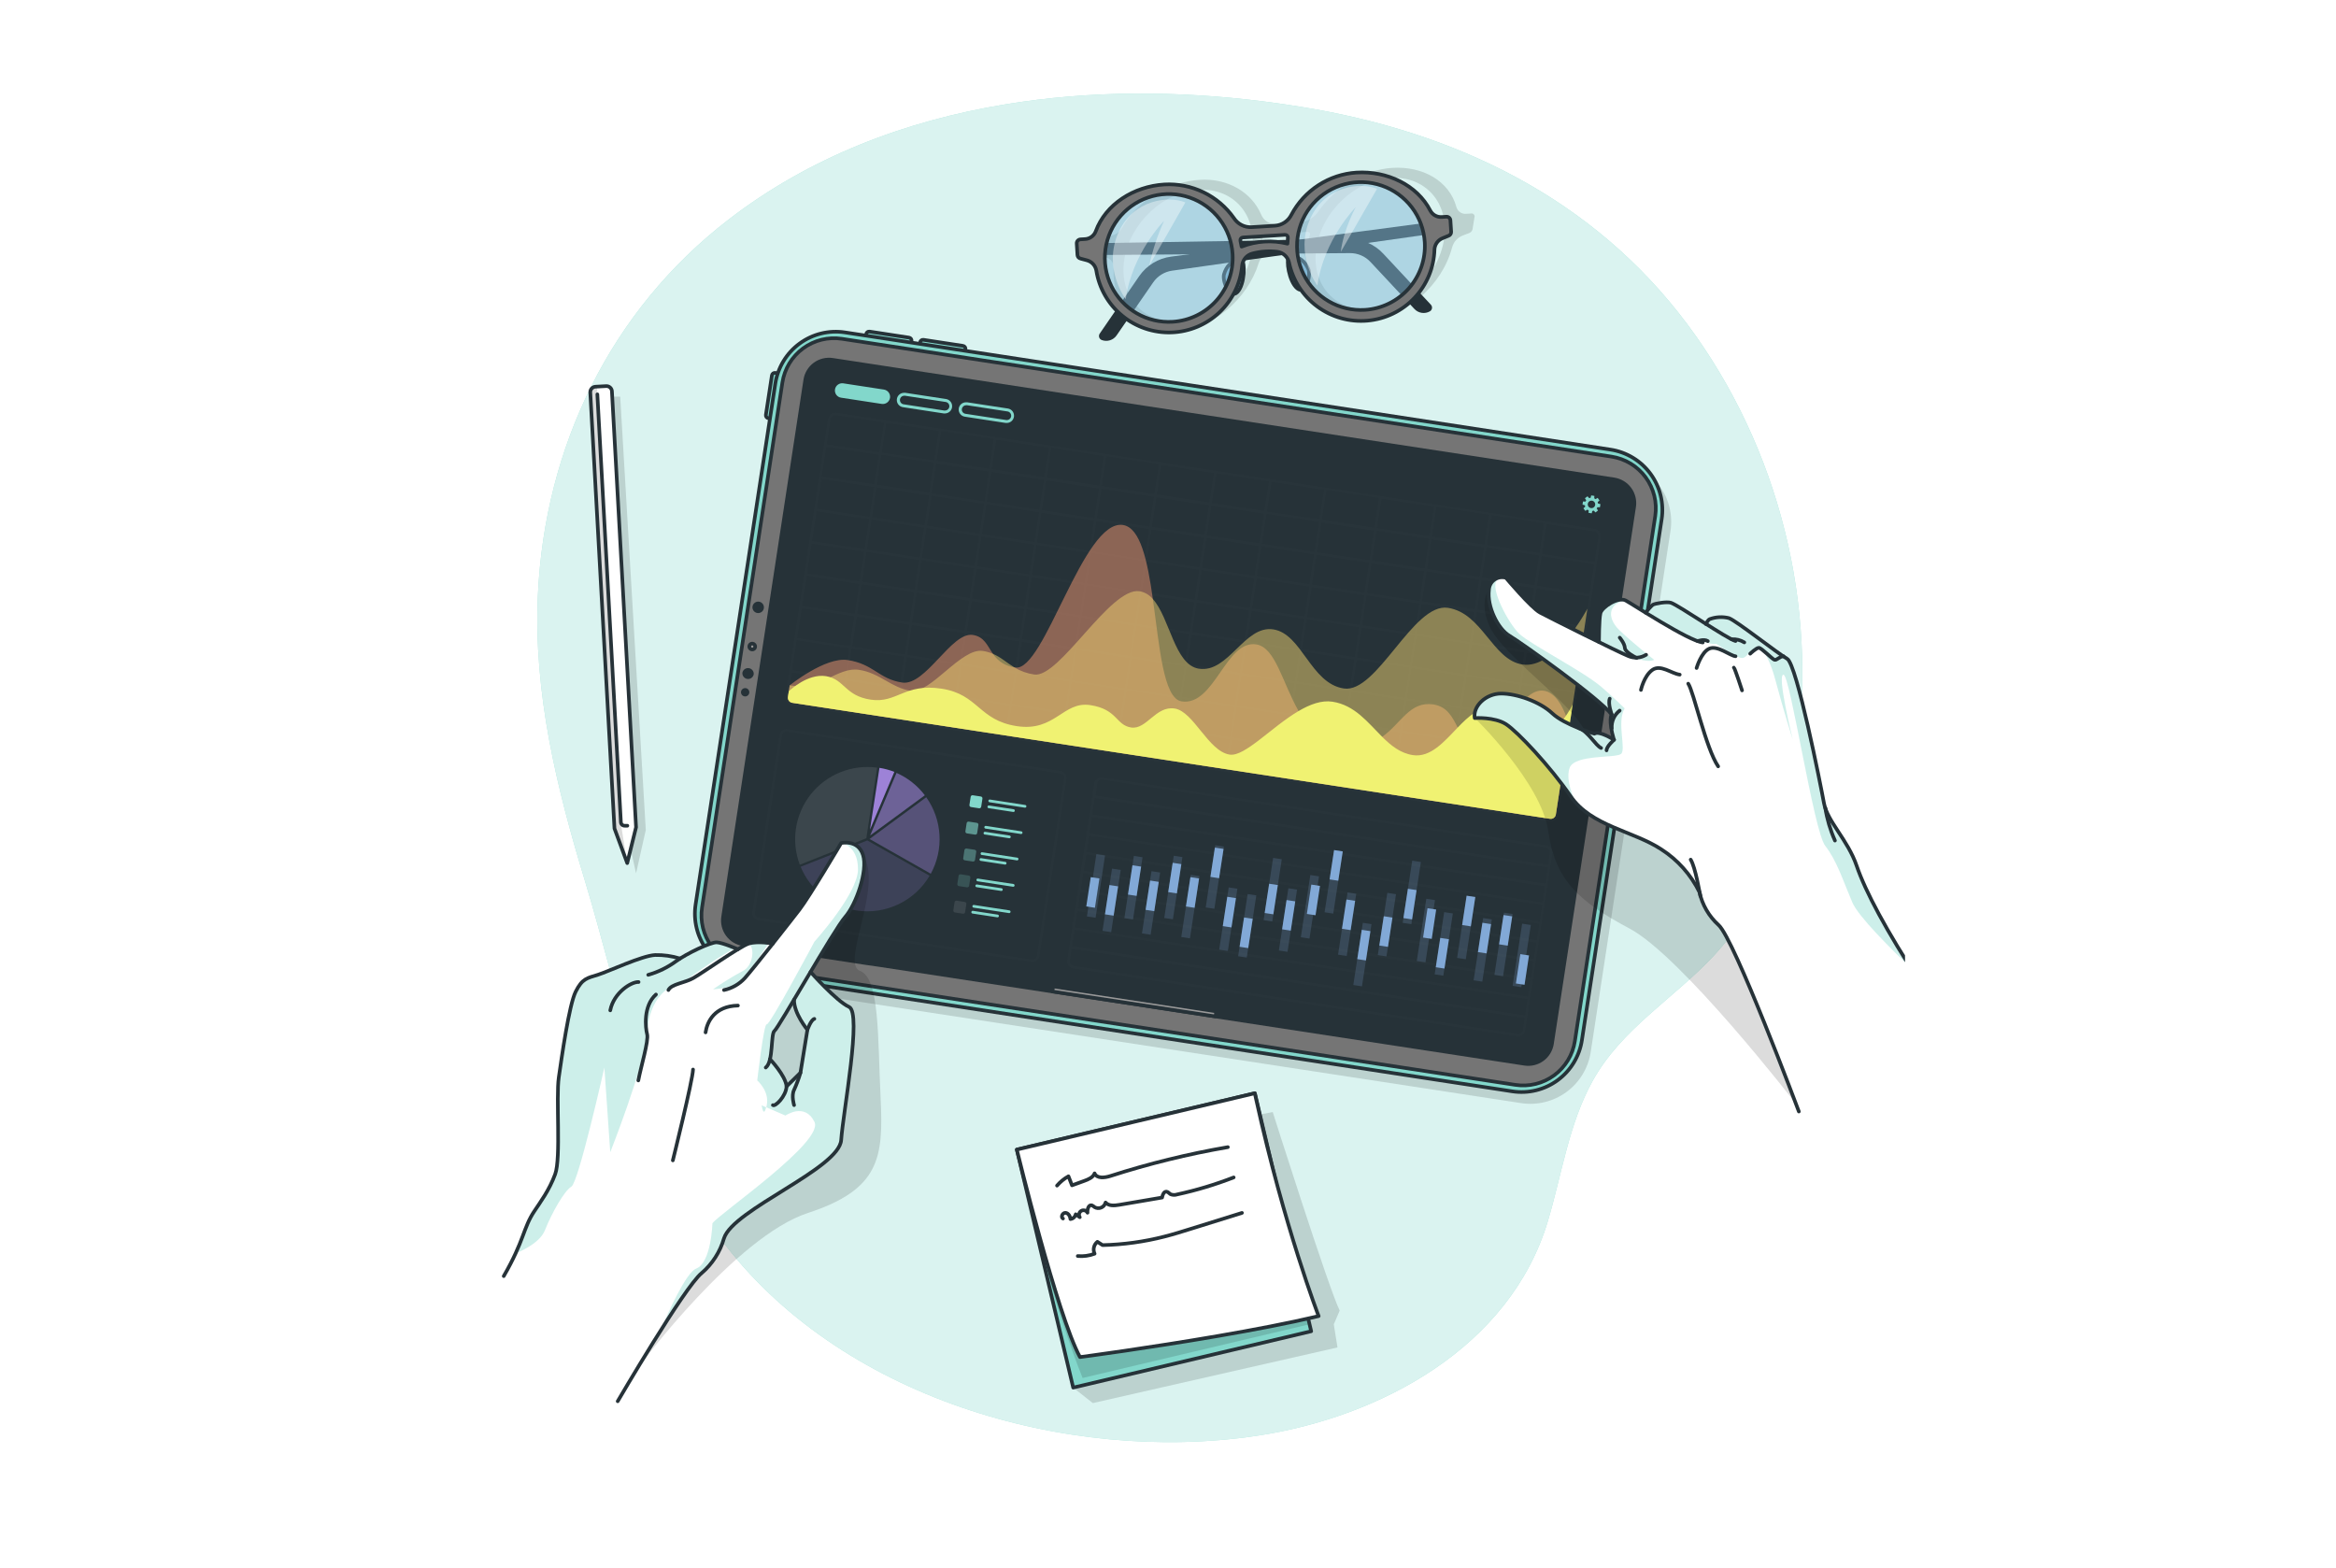 <svg width="645" height="433" viewBox="0 0 645 433" fill="none" xmlns="http://www.w3.org/2000/svg">
<rect width="645" height="433" fill="white"/>
<g clip-path="url(#clip0)">
<path opacity="0.7" d="M175.159 144.677C175.159 144.677 152.52 203.141 184.334 262.011C216.148 320.881 281.677 351.981 334.124 378.574C386.571 405.167 441.032 392.215 466.91 348.66C492.789 305.104 457.296 274.013 457.247 211.903C457.199 149.793 466.545 133.35 432.887 80.878C399.23 28.407 316.723 16.787 254.329 55.706C191.935 94.626 175.159 144.677 175.159 144.677Z" fill="white"/>
<path d="M277.528 28.821C249.92 33.36 223.554 43.364 201.127 60.651C168.501 85.823 150.409 123.395 148.518 164.279C147.275 191.27 153.714 217.587 161.51 243.213C171.513 276.148 177.977 313.736 198.886 341.92C231.447 385.768 294.369 404.265 346.995 396.422C380.993 391.347 416.916 372.062 427.383 337.146C431.256 324.227 433.14 310.35 439.758 298.405C447.691 284.098 462.071 275.742 472.993 264.09C486.488 249.701 491.92 231.772 495.282 212.812C502.639 171.303 492.594 127.333 468.34 92.896C443.03 56.973 405.483 37.68 362.853 30.112C358.176 29.3 353.474 28.577 348.757 27.985C325.339 25.037 300.995 24.94 277.528 28.821Z" fill="#82D7CB"/>
<path opacity="0.7" d="M277.528 28.821C249.92 33.36 223.554 43.364 201.127 60.651C168.501 85.823 150.409 123.395 148.518 164.279C147.275 191.27 153.714 217.587 161.51 243.213C171.513 276.148 177.977 313.736 198.886 341.92C231.447 385.768 294.369 404.265 346.995 396.422C380.993 391.347 416.916 372.062 427.383 337.146C431.256 324.227 433.14 310.35 439.758 298.405C447.691 284.098 462.071 275.742 472.993 264.09C486.488 249.701 491.92 231.772 495.282 212.812C502.639 171.303 492.594 127.333 468.34 92.896C443.03 56.973 405.483 37.68 362.853 30.112C358.176 29.3 353.474 28.577 348.757 27.985C325.339 25.037 300.995 24.94 277.528 28.821Z" fill="white"/>
<path opacity="0.2" d="M283.439 319.719L351.42 307.044C351.42 307.044 366.799 355.569 369.901 361.846L368.277 365.654L369.3 372.028L301.742 387.391L296.326 383.12L283.439 319.719Z" fill="black" fill-opacity="0.7"/>
<path d="M346.481 301.844L280.764 317.403L296.323 383.121L362.04 367.562L346.481 301.844Z" fill="#82D7CB"/>
<path opacity="0.2" d="M350.682 319.574L361.587 365.623L298.917 380.458C291.365 361.563 285.592 337.771 285.592 337.771L350.682 319.574Z" fill="black" fill-opacity="0.7"/>
<path d="M346.481 301.844L280.764 317.403L296.323 383.121L362.04 367.562L346.481 301.844Z" stroke="#263238" stroke-linecap="round" stroke-linejoin="round"/>
<path d="M364.096 363.373C347.669 367.262 324.405 370.916 310.374 372.979C303.066 374.051 298.194 374.684 298.194 374.684C291.974 363.316 280.752 317.406 280.752 317.406L346.467 301.848C346.597 302.408 346.711 302.968 346.833 303.52C354.668 339.029 364.096 363.373 364.096 363.373Z" fill="white"/>
<path d="M364.096 363.373C347.669 367.262 324.405 370.916 310.374 372.979C303.066 374.051 298.194 374.684 298.194 374.684C291.974 363.316 280.752 317.406 280.752 317.406L346.467 301.848C346.597 302.408 346.711 302.968 346.833 303.52C354.668 339.029 364.096 363.373 364.096 363.373Z" stroke="#263238" stroke-linecap="round" stroke-linejoin="round"/>
<path d="M291.859 327.345C292.751 326.306 293.821 325.434 295.018 324.771L295.992 327.271L299.395 326.037C300.532 325.623 301.831 325.087 302.229 323.959C302.854 325.445 305.014 325.193 306.548 324.706C317.174 321.285 328.028 318.618 339.028 316.724" stroke="#263238" stroke-linecap="round" stroke-linejoin="round"/>
<path d="M293.508 336.439C292.802 336.073 293.387 334.815 294.182 334.863C294.978 334.912 295.49 335.789 295.555 336.585C295.907 336.546 296.237 336.398 296.5 336.16C296.762 335.922 296.943 335.608 297.016 335.261L298.145 336.073C298.051 335.933 297.987 335.776 297.956 335.61C297.925 335.444 297.929 335.274 297.967 335.109C298.004 334.945 298.075 334.79 298.175 334.654C298.275 334.518 298.402 334.405 298.547 334.32C298.693 334.234 298.854 334.18 299.022 334.16C299.189 334.14 299.359 334.154 299.52 334.202C299.682 334.25 299.832 334.33 299.962 334.439C300.091 334.547 300.197 334.68 300.272 334.831C300.191 333.905 300.548 332.574 301.45 332.785C301.731 332.9 301.987 333.068 302.205 333.28C302.48 333.448 302.791 333.548 303.112 333.572C303.433 333.597 303.756 333.546 304.053 333.422C304.351 333.299 304.615 333.107 304.824 332.862C305.034 332.617 305.182 332.326 305.258 332.013C306.143 333.02 307.694 332.882 309.05 332.655L320.873 330.641C320.986 329.894 321.36 328.936 322.107 329.017C322.537 329.082 322.822 329.496 323.195 329.723C323.771 329.965 324.414 329.988 325.006 329.788C330.332 328.634 335.558 327.062 340.637 325.087" stroke="#263238" stroke-linecap="round" stroke-linejoin="round"/>
<path d="M297.584 346.792C299.163 346.93 300.754 346.711 302.237 346.15C301.974 345.596 301.908 344.969 302.048 344.371C302.188 343.774 302.527 343.242 303.008 342.862L304.437 343.779C310.192 343.643 315.913 342.853 321.489 341.425C323.982 340.791 326.451 340.02 328.911 339.248L342.926 334.88" stroke="#263238" stroke-linecap="round" stroke-linejoin="round"/>
<path opacity="0.2" d="M406.182 58.946L404.875 59.028C404.272 59.097 403.665 58.949 403.163 58.609C402.661 58.27 402.297 57.761 402.138 57.176C400.141 49.909 392.833 45.824 384.396 46.352C376.779 46.823 368.749 51.63 364.096 58.272C363.524 59.143 362.767 59.876 361.878 60.42C360.99 60.963 359.992 61.303 358.956 61.415L352.46 61.821C351.573 61.903 350.683 61.698 349.922 61.236C349.16 60.774 348.567 60.079 348.23 59.255C345.607 53.059 338.957 49.17 331.332 49.641C322.879 50.16 314.142 55.236 309.798 62.901C309.454 63.518 308.967 64.043 308.378 64.431C307.788 64.82 307.114 65.061 306.412 65.134L305.104 65.215C304.798 65.249 304.51 65.381 304.285 65.592C304.059 65.802 303.908 66.081 303.854 66.384L303.342 69.632C303.311 69.741 303.303 69.856 303.318 69.968C303.334 70.08 303.372 70.188 303.432 70.284C303.492 70.381 303.571 70.463 303.665 70.527C303.758 70.591 303.864 70.635 303.976 70.655L305.551 71.135C306.162 71.316 306.69 71.705 307.046 72.234C307.402 72.763 307.562 73.399 307.5 74.033C306.947 84.435 314.288 92.076 324.738 91.434C334.815 90.809 344.405 82.673 347.539 72.645C347.804 71.833 348.266 71.099 348.884 70.51C349.502 69.92 350.256 69.493 351.08 69.267C353.314 68.678 355.638 68.513 357.933 68.78C358.664 68.865 359.336 69.222 359.816 69.78C360.296 70.338 360.549 71.056 360.523 71.792C360.523 81.658 367.693 88.771 377.786 88.146C388.253 87.513 398.176 78.832 400.953 68.276C401.153 67.546 401.52 66.871 402.026 66.308C402.532 65.744 403.163 65.306 403.868 65.028L405.63 64.354C405.876 64.27 406.095 64.122 406.265 63.925C406.435 63.728 406.549 63.49 406.596 63.234L407.116 59.986C407.158 59.851 407.164 59.708 407.135 59.57C407.105 59.432 407.039 59.305 406.945 59.2C406.851 59.095 406.731 59.017 406.597 58.972C406.463 58.928 406.32 58.919 406.182 58.946V58.946ZM325.185 88.69C315.441 89.291 308.856 81.642 310.431 71.638C312.006 61.634 321.198 52.962 330.918 52.402C340.637 51.841 347.247 59.45 345.664 69.454C344.08 79.457 334.905 88.089 325.185 88.69ZM348.562 67.342C348.6 66.801 348.617 66.241 348.611 65.662C348.621 65.43 348.713 65.21 348.871 65.04C349.029 64.871 349.242 64.763 349.472 64.736L361.1 64.021C361.201 64.012 361.302 64.029 361.395 64.07C361.487 64.112 361.567 64.177 361.627 64.259C361.687 64.341 361.724 64.437 361.736 64.537C361.747 64.638 361.732 64.74 361.693 64.833C361.514 65.394 361.351 65.954 361.205 66.522C356.203 65.069 351.21 66.376 348.562 67.342ZM378.217 85.401C368.473 86.002 361.887 78.353 363.471 68.349C365.054 58.346 374.23 49.673 383.949 49.113C393.669 48.553 400.279 56.161 398.703 66.165C397.128 76.169 387.961 84.8 378.217 85.401Z" fill="black" fill-opacity="0.7"/>
<path d="M397.844 60.968L323.335 70.858C321.575 71.092 319.884 71.692 318.371 72.619C316.858 73.546 315.556 74.781 314.549 76.242L303.644 92.108C303.544 92.256 303.478 92.424 303.452 92.6C303.426 92.777 303.44 92.957 303.493 93.126C303.546 93.297 303.637 93.453 303.759 93.583C303.88 93.713 304.03 93.814 304.196 93.879V93.879C304.926 94.159 305.73 94.186 306.477 93.953C307.224 93.72 307.871 93.242 308.313 92.596L318.398 77.98C318.998 77.105 319.773 76.364 320.675 75.805C321.576 75.246 322.585 74.88 323.635 74.732L398.112 64.176L397.844 60.968Z" fill="#263238"/>
<path d="M297.324 67.237L372.467 65.994C374.244 65.969 376.006 66.318 377.64 67.017C379.274 67.717 380.742 68.751 381.951 70.054L395.089 84.135C395.21 84.265 395.3 84.421 395.352 84.591C395.404 84.761 395.417 84.941 395.39 85.117C395.363 85.293 395.296 85.46 395.194 85.606C395.093 85.753 394.96 85.874 394.805 85.962C394.125 86.349 393.334 86.496 392.56 86.378C391.787 86.26 391.075 85.884 390.542 85.312L378.402 72.32C377.676 71.541 376.796 70.923 375.817 70.503C374.838 70.084 373.783 69.873 372.718 69.884L297.495 70.452L297.324 67.237Z" fill="#263238"/>
<path d="M342.871 72.019C343.797 72.19 343.756 78.515 341.661 80.651C339.566 82.787 337.422 77.59 337.967 75.722C338.511 73.855 339.972 71.467 342.871 72.019Z" fill="#82B8D7" stroke="#263238" stroke-linecap="round" stroke-linejoin="round"/>
<path d="M355.927 71.208C355.034 71.5 355.854 77.704 358.192 79.628C360.531 81.553 362.025 76.064 361.254 74.285C360.482 72.507 358.728 70.307 355.927 71.208Z" fill="#82B8D7" stroke="#263238" stroke-linecap="round" stroke-linejoin="round"/>
<path opacity="0.5" d="M309.375 57.217C313.305 53.855 321.628 48.131 330.738 53.579C339.849 59.028 342.991 64.947 341.124 72.962C339.256 80.976 333.515 91.695 320.012 89.827C306.508 87.959 297.17 67.659 309.375 57.217Z" fill="#82B8D7"/>
<path opacity="0.5" d="M362.505 54.626C366.435 51.264 374.75 45.532 383.861 50.98C392.971 56.429 396.122 62.348 394.246 70.363C392.37 78.377 386.646 89.096 373.134 87.228C359.623 85.36 350.293 65.028 362.505 54.626Z" fill="#82B8D7"/>
<path d="M399.394 59.831L398.086 59.913C397.439 59.955 396.793 59.808 396.227 59.49C395.662 59.171 395.202 58.694 394.903 58.118C391.282 51.07 382.991 47.124 374.538 47.643C370.805 47.887 367.196 49.082 364.055 51.114C360.914 53.147 358.345 55.949 356.593 59.255C356.173 60.114 355.535 60.849 354.743 61.386C353.951 61.923 353.033 62.244 352.078 62.316L345.582 62.714C344.625 62.764 343.67 62.562 342.815 62.127C341.96 61.693 341.234 61.041 340.71 60.237C338.563 57.173 335.668 54.709 332.299 53.08C328.931 51.452 325.201 50.712 321.466 50.932C313.013 51.46 305.275 56.397 302.555 63.843C302.328 64.451 301.93 64.98 301.408 65.365C300.886 65.75 300.263 65.974 299.615 66.011L298.308 66.092C298.023 66.111 297.757 66.242 297.568 66.456C297.379 66.671 297.283 66.952 297.301 67.237L297.496 70.412C297.512 70.649 297.606 70.875 297.763 71.054C297.92 71.233 298.131 71.355 298.365 71.402L300.07 71.857C300.731 72.025 301.331 72.378 301.797 72.876C302.263 73.374 302.577 73.996 302.701 74.667C303.475 79.563 306.015 84.007 309.84 87.16C313.666 90.314 318.513 91.958 323.467 91.783C328.422 91.608 333.141 89.626 336.735 86.212C340.329 82.797 342.549 78.185 342.976 73.246C343.065 72.479 343.385 71.757 343.894 71.177C344.404 70.597 345.077 70.186 345.826 69.998C348.055 69.409 350.374 69.244 352.663 69.51C353.437 69.61 354.163 69.943 354.743 70.465C355.324 70.987 355.731 71.674 355.911 72.434C356.921 77.307 359.686 81.639 363.681 84.608C367.676 87.576 372.622 88.973 377.579 88.534C382.536 88.095 387.16 85.851 390.571 82.227C393.982 78.603 395.943 73.852 396.081 68.877C396.117 68.198 396.348 67.545 396.745 66.993C397.143 66.442 397.69 66.016 398.322 65.767L399.946 65.101C400.171 65.025 400.365 64.878 400.498 64.681C400.632 64.485 400.697 64.25 400.685 64.013L400.482 60.838C400.467 60.562 400.345 60.302 400.142 60.114C399.939 59.926 399.67 59.825 399.394 59.831V59.831ZM323.813 88.844C320.326 89.061 316.854 88.239 313.835 86.482C310.816 84.725 308.387 82.111 306.854 78.972C305.321 75.834 304.753 72.311 305.224 68.849C305.694 65.388 307.18 62.144 309.495 59.528C311.81 56.912 314.848 55.041 318.227 54.153C321.605 53.265 325.171 53.398 328.473 54.538C331.775 55.677 334.665 57.77 336.777 60.553C338.889 63.335 340.128 66.681 340.337 70.168C340.61 74.833 339.026 79.417 335.929 82.916C332.833 86.416 328.476 88.547 323.813 88.844ZM342.814 68.089C342.724 67.537 342.619 66.993 342.489 66.465C342.464 66.361 342.462 66.252 342.483 66.147C342.505 66.042 342.55 65.942 342.614 65.856C342.678 65.77 342.761 65.7 342.856 65.649C342.951 65.598 343.055 65.57 343.163 65.564L354.791 64.841C354.9 64.828 355.012 64.84 355.116 64.877C355.221 64.913 355.315 64.972 355.394 65.05C355.472 65.129 355.531 65.223 355.567 65.328C355.604 65.432 355.616 65.544 355.603 65.653C355.546 66.189 355.505 66.742 355.481 67.277C351.284 66.232 346.866 66.516 342.838 68.089H342.814ZM376.869 85.556C373.382 85.773 369.91 84.951 366.891 83.193C363.872 81.436 361.443 78.823 359.91 75.684C358.377 72.545 357.809 69.022 358.28 65.561C358.75 62.099 360.236 58.855 362.551 56.239C364.866 53.623 367.904 51.752 371.283 50.864C374.661 49.976 378.227 50.11 381.529 51.249C384.831 52.388 387.721 54.482 389.833 57.264C391.945 60.046 393.184 63.393 393.393 66.88C393.669 71.541 392.088 76.122 388.996 79.622C385.905 83.121 381.553 85.255 376.893 85.556H376.869Z" fill="#757575" stroke="#263238" stroke-linecap="round" stroke-linejoin="round"/>
<path opacity="0.4" d="M310.821 82.6C310.821 82.6 304.325 74.001 308.904 64.013C313.037 55.033 322.708 54.01 327.296 55.893L317.317 73.368C318.235 69.099 319.61 64.942 321.417 60.968C321.417 60.968 312.599 69.9 310.821 82.6Z" fill="white"/>
<path opacity="0.4" d="M363.746 78.832C363.746 78.832 357.25 70.242 361.83 60.254C365.963 51.265 375.634 50.242 380.214 52.134L370.202 69.576C370.957 63.315 374.343 57.193 374.343 57.193C374.343 57.193 365.517 66.117 363.746 78.832Z" fill="white"/>
<path opacity="0.2" d="M173.267 230.546L175.622 241.127L178.309 229.15L171.245 109.518H166.43L173.267 230.546Z" fill="black" fill-opacity="0.7"/>
<path d="M168.963 108.064L175.622 228.403L173.186 238.301L169.662 228.736L162.987 108.389C162.971 108.189 162.996 107.987 163.06 107.797C163.123 107.606 163.224 107.43 163.356 107.279C163.488 107.127 163.65 107.004 163.83 106.916C164.011 106.828 164.207 106.777 164.408 106.765L167.372 106.603C167.573 106.592 167.774 106.621 167.963 106.689C168.153 106.757 168.327 106.862 168.475 106.999C168.623 107.135 168.743 107.299 168.827 107.482C168.911 107.665 168.957 107.863 168.963 108.064V108.064Z" fill="white"/>
<path opacity="0.2" d="M173.169 238.301L169.645 228.735L162.987 108.389C162.971 108.188 162.996 107.987 163.06 107.796C163.123 107.605 163.224 107.429 163.356 107.278C163.488 107.127 163.65 107.003 163.83 106.915C164.011 106.827 164.207 106.776 164.408 106.765H164.822L171.529 227.988L173.169 238.301Z" fill="black" fill-opacity="0.7"/>
<path d="M168.963 108.064L175.622 228.403L173.186 238.301L169.662 228.736L162.987 108.389C162.971 108.189 162.996 107.987 163.06 107.797C163.123 107.606 163.224 107.43 163.356 107.279C163.488 107.127 163.65 107.004 163.83 106.916C164.011 106.828 164.207 106.777 164.408 106.765L167.372 106.603C167.573 106.592 167.774 106.621 167.963 106.689C168.153 106.757 168.327 106.862 168.475 106.999C168.623 107.135 168.743 107.299 168.827 107.482C168.911 107.665 168.957 107.863 168.963 108.064V108.064Z" stroke="#263238" stroke-linecap="round" stroke-linejoin="round"/>
<path d="M164.936 108.876L171.432 227.014C171.439 227.148 171.473 227.28 171.531 227.401C171.589 227.523 171.671 227.631 171.771 227.721C171.871 227.811 171.988 227.88 172.115 227.924C172.243 227.969 172.377 227.988 172.512 227.98H173.226" fill="white"/>
<path d="M164.936 108.876L171.432 227.014C171.439 227.148 171.473 227.28 171.531 227.401C171.589 227.523 171.671 227.631 171.771 227.721C171.871 227.811 171.988 227.88 172.115 227.924C172.243 227.969 172.377 227.988 172.512 227.98H173.226" stroke="#263238" stroke-linecap="round" stroke-linejoin="round"/>
<path opacity="0.2" d="M194.501 252.973L216.514 109.144C217.192 104.722 219.599 100.75 223.205 98.103C226.81 95.455 231.32 94.347 235.742 95.023L447.114 127.381C449.304 127.715 451.406 128.477 453.301 129.624C455.197 130.771 456.847 132.28 458.159 134.064C459.472 135.849 460.419 137.875 460.948 140.026C461.477 142.177 461.577 144.411 461.243 146.601L439.221 290.431C438.889 292.622 438.128 294.726 436.982 296.623C435.836 298.519 434.327 300.171 432.542 301.485C430.757 302.798 428.731 303.746 426.579 304.275C424.427 304.804 422.192 304.903 420.001 304.568L208.621 272.201C204.199 271.523 200.228 269.116 197.58 265.511C194.932 261.905 193.824 257.395 194.501 252.973V252.973Z" fill="black" fill-opacity="0.7"/>
<path d="M211.465 114.555L213.137 103.631C213.17 103.418 213.285 103.227 213.459 103.099C213.632 102.972 213.85 102.918 214.062 102.951L218.67 103.656L216.754 116.177L212.146 115.472C211.935 115.44 211.745 115.326 211.617 115.154C211.49 114.982 211.435 114.767 211.465 114.555Z" fill="#82D7CB" stroke="#263238" stroke-linecap="round" stroke-linejoin="round"/>
<path d="M240.084 91.547L251.008 93.219C251.221 93.252 251.412 93.367 251.539 93.541C251.667 93.715 251.72 93.932 251.688 94.144L250.983 98.752L238.461 96.836L239.166 92.228C239.199 92.017 239.313 91.827 239.485 91.699C239.657 91.572 239.872 91.517 240.084 91.547V91.547Z" fill="#82D7CB" stroke="#263238" stroke-linecap="round" stroke-linejoin="round"/>
<path d="M254.972 93.821L265.897 95.492C266.109 95.525 266.301 95.641 266.428 95.814C266.556 95.988 266.609 96.205 266.576 96.418L265.871 101.025L253.35 99.109L254.055 94.502C254.087 94.29 254.202 94.1 254.374 93.973C254.545 93.845 254.761 93.791 254.972 93.821V93.821Z" fill="#82D7CB" stroke="#263238" stroke-linecap="round" stroke-linejoin="round"/>
<path d="M192.065 249.725L214.078 105.896C214.757 101.474 217.163 97.502 220.769 94.855C224.375 92.207 228.884 91.099 233.306 91.775L444.678 124.133C446.868 124.467 448.971 125.229 450.866 126.376C452.761 127.523 454.412 129.032 455.724 130.816C457.036 132.601 457.984 134.627 458.513 136.778C459.042 138.929 459.142 141.163 458.807 143.353L436.786 287.183C436.453 289.374 435.693 291.478 434.547 293.375C433.401 295.271 431.892 296.923 430.107 298.236C428.322 299.549 426.295 300.498 424.143 301.027C421.991 301.556 419.756 301.655 417.565 301.32L206.186 268.953C201.764 268.275 197.792 265.868 195.145 262.263C192.497 258.657 191.389 254.147 192.065 249.725V249.725Z" fill="#82D7CB" stroke="#263238" stroke-linecap="round" stroke-linejoin="round"/>
<path d="M418.393 299.526L205.925 267.005C204.052 266.72 202.253 266.068 200.631 265.087C199.01 264.106 197.598 262.815 196.476 261.288C195.354 259.761 194.544 258.027 194.092 256.187C193.64 254.346 193.555 252.435 193.842 250.562L216.026 105.628C216.605 101.845 218.662 98.448 221.746 96.182C224.829 93.916 228.687 92.968 232.469 93.546L444.945 126.066C448.728 126.649 452.124 128.708 454.39 131.792C456.655 134.877 457.604 138.734 457.028 142.517L434.844 287.443C434.558 289.317 433.905 291.116 432.923 292.737C431.941 294.359 430.65 295.771 429.122 296.893C427.594 298.015 425.86 298.825 424.019 299.277C422.178 299.728 420.267 299.813 418.393 299.526Z" fill="#757575" stroke="#263238" stroke-linecap="round" stroke-linejoin="round"/>
<path d="M208.507 178.643C208.48 178.8 208.407 178.946 208.298 179.062C208.189 179.178 208.048 179.259 207.893 179.296C207.737 179.332 207.575 179.322 207.425 179.267C207.276 179.212 207.146 179.114 207.052 178.985C206.957 178.857 206.903 178.703 206.895 178.544C206.888 178.385 206.927 178.227 207.009 178.09C207.09 177.953 207.211 177.843 207.354 177.774C207.498 177.705 207.659 177.679 207.817 177.701C207.925 177.716 208.028 177.752 208.122 177.808C208.216 177.864 208.297 177.938 208.362 178.025C208.426 178.113 208.472 178.213 208.497 178.319C208.522 178.425 208.525 178.535 208.507 178.643Z" fill="#999999" stroke="#263238" stroke-linecap="round" stroke-linejoin="round"/>
<path d="M208.111 186.202C208.029 186.6 207.798 186.951 207.464 187.183C207.131 187.415 206.721 187.51 206.32 187.448C205.919 187.387 205.556 187.173 205.308 186.852C205.059 186.531 204.944 186.127 204.985 185.723C205.067 185.326 205.298 184.975 205.631 184.743C205.964 184.511 206.374 184.416 206.775 184.477C207.177 184.539 207.539 184.752 207.788 185.073C208.036 185.394 208.152 185.798 208.111 186.202V186.202Z" fill="#263238"/>
<path d="M210.896 168.006C210.814 168.404 210.583 168.755 210.249 168.987C209.916 169.219 209.507 169.314 209.105 169.252C208.704 169.191 208.342 168.977 208.093 168.656C207.845 168.335 207.729 167.931 207.77 167.527C207.791 167.313 207.856 167.106 207.961 166.919C208.065 166.731 208.206 166.566 208.376 166.435C208.546 166.303 208.74 166.208 208.948 166.154C209.156 166.1 209.373 166.089 209.585 166.122C209.797 166.154 210.001 166.23 210.183 166.343C210.365 166.457 210.522 166.606 210.645 166.783C210.768 166.959 210.853 167.158 210.896 167.369C210.939 167.579 210.939 167.796 210.896 168.006V168.006Z" fill="#263238"/>
<path d="M206.884 191.31C206.85 191.535 206.749 191.745 206.595 191.913C206.441 192.081 206.241 192.2 206.019 192.254C205.798 192.309 205.565 192.296 205.351 192.218C205.137 192.14 204.951 192.001 204.816 191.817C204.681 191.633 204.603 191.414 204.593 191.186C204.583 190.958 204.64 190.733 204.758 190.538C204.876 190.343 205.049 190.187 205.256 190.09C205.462 189.994 205.693 189.96 205.918 189.995C206.068 190.017 206.212 190.069 206.342 190.148C206.471 190.226 206.584 190.33 206.674 190.452C206.764 190.574 206.829 190.713 206.865 190.86C206.901 191.007 206.908 191.16 206.884 191.31V191.31Z" fill="#263238"/>
<path d="M451.693 140.025L429.014 288.231C428.728 290.099 427.712 291.776 426.189 292.895C424.666 294.014 422.762 294.483 420.894 294.199L242.895 266.956L239.038 266.404L224.528 264.179L217.504 263.107L207.354 261.532L205.137 261.191C203.27 260.905 201.592 259.889 200.473 258.366C199.354 256.844 198.885 254.939 199.169 253.071L221.856 104.816C221.997 103.891 222.319 103.003 222.803 102.202C223.288 101.402 223.925 100.705 224.68 100.151C225.434 99.598 226.29 99.198 227.199 98.976C228.108 98.754 229.052 98.713 229.976 98.856L296.422 109.022L306.475 110.565L316.081 112.035L328.423 113.919L332.889 114.601L445.757 131.872C446.682 132.017 447.57 132.344 448.369 132.832C449.168 133.32 449.863 133.962 450.414 134.719C450.965 135.476 451.362 136.334 451.581 137.244C451.801 138.155 451.839 139.099 451.693 140.025V140.025Z" fill="#263238"/>
<g opacity="0.1">
<path opacity="0.1" d="M284.835 265.592L209.319 254.037C208.828 253.961 208.388 253.694 208.094 253.293C207.8 252.893 207.677 252.393 207.752 251.902L215.247 202.914C215.325 202.422 215.594 201.982 215.995 201.688C216.397 201.395 216.898 201.272 217.39 201.347L292.906 212.901C293.15 212.938 293.383 213.022 293.594 213.15C293.805 213.277 293.988 213.445 294.134 213.643C294.28 213.842 294.385 214.067 294.443 214.306C294.501 214.545 294.511 214.794 294.473 215.037L286.979 264.025C286.941 264.269 286.856 264.503 286.728 264.713C286.599 264.924 286.431 265.108 286.232 265.253C286.033 265.399 285.807 265.504 285.567 265.562C285.327 265.62 285.079 265.63 284.835 265.592ZM217.317 201.996C217.159 201.972 216.997 201.979 216.842 202.018C216.686 202.056 216.54 202.125 216.411 202.22C216.282 202.315 216.173 202.434 216.09 202.571C216.007 202.709 215.952 202.861 215.929 203.019L208.434 251.999C208.41 252.158 208.417 252.319 208.455 252.475C208.494 252.63 208.562 252.777 208.657 252.906C208.752 253.035 208.872 253.144 209.009 253.226C209.146 253.309 209.299 253.364 209.457 253.388L284.932 264.942C285.091 264.967 285.252 264.959 285.408 264.921C285.563 264.883 285.71 264.814 285.839 264.719C285.968 264.624 286.077 264.504 286.16 264.367C286.242 264.23 286.297 264.078 286.321 263.919L293.824 214.939C293.871 214.619 293.79 214.293 293.598 214.032C293.407 213.77 293.12 213.595 292.801 213.543L217.317 201.996Z" fill="white"/>
</g>
<path opacity="0.4" d="M240.096 231.642L257.002 241.232C258.792 237.949 259.624 234.23 259.402 230.497C259.181 226.764 257.916 223.169 255.751 220.12L240.096 231.642Z" fill="#9D82D7"/>
<path opacity="0.6" d="M240.258 230.676L255.361 219.576C253.32 216.887 250.629 214.761 247.541 213.396L244.561 220.461L240.258 230.676Z" fill="#9D82D7"/>
<path d="M242.831 212L240.217 229.052L246.94 213.112C245.614 212.597 244.237 212.224 242.831 212V212Z" fill="#9D82D7"/>
<path opacity="0.1" d="M239.203 231.439L242.183 211.951C238.76 211.483 235.275 211.913 232.068 213.198C228.862 214.483 226.044 216.579 223.892 219.281C221.739 221.983 220.326 225.197 219.79 228.61C219.254 232.022 219.614 235.516 220.835 238.747L239.203 231.439Z" fill="white"/>
<path opacity="0.2" d="M236.474 251.382C240.414 251.984 244.444 251.393 248.045 249.683C251.646 247.974 254.652 245.226 256.677 241.792L239.47 232.048L221.07 239.315C222.384 242.481 224.492 245.255 227.19 247.368C229.888 249.482 233.086 250.864 236.474 251.382Z" fill="#9D82D7"/>
<path d="M270.837 219.914L268.597 219.572C268.318 219.529 268.057 219.721 268.014 220L267.672 222.239C267.629 222.519 267.821 222.78 268.1 222.822L270.339 223.165C270.619 223.208 270.88 223.016 270.923 222.737L271.265 220.497C271.308 220.218 271.116 219.957 270.837 219.914Z" fill="#82D7CB"/>
<path d="M283.009 223.002L273.224 221.5C273.175 221.493 273.127 221.476 273.084 221.451C273.042 221.425 273.005 221.392 272.975 221.351C272.946 221.311 272.924 221.266 272.913 221.217C272.901 221.169 272.899 221.119 272.907 221.07C272.914 221.02 272.931 220.973 272.956 220.93C272.982 220.887 273.016 220.85 273.056 220.821C273.096 220.791 273.141 220.77 273.19 220.758C273.238 220.747 273.289 220.745 273.338 220.753L283.082 222.255C283.131 222.262 283.178 222.279 283.221 222.304C283.264 222.33 283.301 222.364 283.331 222.404C283.36 222.444 283.381 222.489 283.393 222.538C283.405 222.586 283.406 222.636 283.398 222.686C283.381 222.776 283.333 222.857 283.261 222.915C283.19 222.973 283.1 223.004 283.009 223.002V223.002Z" fill="#82D7CB"/>
<path d="M279.768 224.18L272.972 223.14C272.923 223.134 272.875 223.117 272.833 223.091C272.79 223.066 272.753 223.032 272.723 222.992C272.694 222.952 272.672 222.906 272.661 222.858C272.649 222.809 272.647 222.759 272.655 222.71C272.671 222.612 272.725 222.523 272.806 222.464C272.886 222.405 272.987 222.379 273.086 222.393L279.882 223.433C279.931 223.44 279.979 223.456 280.022 223.482C280.064 223.507 280.102 223.541 280.131 223.581C280.161 223.621 280.182 223.667 280.193 223.715C280.205 223.764 280.207 223.814 280.199 223.863C280.192 223.912 280.175 223.96 280.15 224.003C280.124 224.045 280.09 224.083 280.05 224.112C280.01 224.142 279.965 224.163 279.916 224.174C279.868 224.186 279.818 224.188 279.768 224.18V224.18Z" fill="#82D7CB"/>
<path opacity="0.6" d="M269.726 227.19L267.486 226.847C267.207 226.804 266.946 226.996 266.903 227.275L266.56 229.515C266.518 229.794 266.709 230.055 266.989 230.098L269.228 230.44C269.507 230.483 269.768 230.291 269.811 230.012L270.154 227.773C270.197 227.493 270.005 227.232 269.726 227.19Z" fill="#82D7CB"/>
<path d="M281.895 230.27L272.103 228.776C272.005 228.758 271.918 228.704 271.859 228.624C271.8 228.544 271.774 228.444 271.786 228.346C271.802 228.247 271.856 228.159 271.937 228.1C272.017 228.04 272.118 228.015 272.216 228.029L282.009 229.531C282.058 229.539 282.104 229.556 282.146 229.581C282.188 229.607 282.225 229.64 282.254 229.68C282.283 229.719 282.304 229.764 282.315 229.812C282.327 229.86 282.329 229.909 282.322 229.958C282.314 230.006 282.297 230.053 282.272 230.095C282.246 230.137 282.213 230.173 282.173 230.202C282.134 230.231 282.089 230.252 282.041 230.264C281.993 230.276 281.944 230.278 281.895 230.27V230.27Z" fill="#82D7CB"/>
<path d="M278.656 231.439L271.844 230.399C271.756 230.373 271.68 230.316 271.631 230.238C271.582 230.16 271.563 230.067 271.577 229.977C271.59 229.886 271.637 229.803 271.707 229.743C271.777 229.684 271.866 229.651 271.957 229.652L278.754 230.692C278.803 230.699 278.851 230.715 278.893 230.741C278.936 230.766 278.973 230.8 279.003 230.84C279.032 230.88 279.054 230.926 279.065 230.974C279.077 231.023 279.079 231.073 279.071 231.122C279.056 231.218 279.005 231.305 278.928 231.365C278.851 231.424 278.753 231.45 278.656 231.439Z" fill="#82D7CB"/>
<path opacity="0.4" d="M269.12 234.617L266.878 234.277C266.598 234.235 266.337 234.427 266.294 234.707L265.955 236.949C265.912 237.229 266.105 237.49 266.384 237.533L268.627 237.872C268.907 237.915 269.168 237.722 269.21 237.443L269.55 235.2C269.592 234.92 269.4 234.659 269.12 234.617Z" fill="#82D7CB"/>
<path d="M280.775 237.546L271.031 236.052C270.943 236.025 270.868 235.968 270.819 235.89C270.77 235.813 270.75 235.72 270.764 235.629C270.778 235.538 270.824 235.455 270.894 235.396C270.964 235.336 271.053 235.304 271.145 235.305L280.889 236.799C280.938 236.806 280.986 236.822 281.028 236.848C281.071 236.873 281.108 236.907 281.138 236.947C281.167 236.987 281.189 237.033 281.2 237.081C281.212 237.13 281.214 237.18 281.206 237.229C281.199 237.278 281.182 237.326 281.157 237.369C281.131 237.411 281.097 237.449 281.057 237.478C281.017 237.508 280.971 237.529 280.923 237.54C280.875 237.552 280.824 237.554 280.775 237.546V237.546Z" fill="#82D7CB"/>
<path d="M277.527 238.714L270.731 237.675C270.643 237.648 270.567 237.591 270.518 237.513C270.469 237.436 270.45 237.343 270.463 237.252C270.477 237.161 270.523 237.078 270.593 237.019C270.663 236.959 270.752 236.927 270.844 236.928L277.641 237.967C277.729 237.994 277.804 238.051 277.853 238.129C277.902 238.206 277.922 238.299 277.908 238.39C277.894 238.481 277.848 238.564 277.778 238.623C277.708 238.683 277.619 238.715 277.527 238.714V238.714Z" fill="#82D7CB"/>
<path opacity="0.2" d="M267.501 241.74L265.262 241.398C264.982 241.355 264.721 241.547 264.678 241.826L264.336 244.065C264.293 244.345 264.485 244.606 264.764 244.648L267.004 244.991C267.283 245.034 267.544 244.842 267.587 244.563L267.929 242.323C267.972 242.044 267.78 241.783 267.501 241.74Z" fill="#82D7CB"/>
<path d="M279.664 244.82L269.92 243.326C269.821 243.31 269.733 243.256 269.674 243.176C269.615 243.095 269.589 242.995 269.603 242.896C269.61 242.847 269.627 242.799 269.653 242.756C269.678 242.714 269.712 242.676 269.752 242.647C269.792 242.617 269.838 242.596 269.886 242.585C269.934 242.573 269.985 242.571 270.034 242.579L279.818 244.073C279.868 244.08 279.915 244.097 279.958 244.122C280.001 244.148 280.038 244.182 280.067 244.222C280.097 244.262 280.118 244.307 280.13 244.356C280.141 244.404 280.143 244.454 280.135 244.504C280.129 244.557 280.111 244.609 280.083 244.655C280.055 244.701 280.017 244.74 279.972 244.77C279.928 244.8 279.877 244.82 279.824 244.829C279.77 244.838 279.716 244.835 279.664 244.82V244.82Z" fill="#82D7CB"/>
<path d="M276.433 245.99L269.636 244.95C269.587 244.943 269.539 244.927 269.497 244.901C269.454 244.876 269.417 244.842 269.387 244.802C269.358 244.762 269.336 244.716 269.325 244.668C269.313 244.619 269.311 244.569 269.319 244.52C269.326 244.471 269.343 244.423 269.369 244.38C269.394 244.338 269.428 244.3 269.468 244.271C269.508 244.241 269.554 244.22 269.602 244.209C269.65 244.197 269.701 244.195 269.75 244.203L276.546 245.243C276.645 245.259 276.733 245.313 276.792 245.393C276.852 245.474 276.877 245.574 276.863 245.673C276.856 245.722 276.839 245.77 276.814 245.812C276.788 245.855 276.754 245.892 276.714 245.922C276.674 245.951 276.629 245.973 276.58 245.984C276.532 245.996 276.482 245.998 276.433 245.99V245.99Z" fill="#82D7CB"/>
<path opacity="0.1" d="M266.39 249.024L264.15 248.681C263.871 248.638 263.61 248.83 263.567 249.109L263.224 251.349C263.182 251.628 263.373 251.889 263.653 251.932L265.892 252.274C266.171 252.317 266.432 252.125 266.475 251.846L266.818 249.607C266.861 249.327 266.669 249.066 266.39 249.024Z" fill="white"/>
<path d="M278.551 252.097L268.807 250.603C268.708 250.587 268.62 250.532 268.561 250.452C268.501 250.372 268.476 250.271 268.49 250.172C268.497 250.123 268.514 250.075 268.539 250.033C268.565 249.99 268.599 249.953 268.639 249.923C268.679 249.894 268.724 249.873 268.773 249.861C268.821 249.849 268.871 249.847 268.92 249.856L278.705 251.35C278.754 251.356 278.802 251.373 278.845 251.399C278.887 251.424 278.925 251.458 278.954 251.498C278.984 251.538 279.005 251.584 279.016 251.632C279.028 251.681 279.03 251.731 279.022 251.78C279.016 251.833 278.998 251.885 278.97 251.931C278.942 251.977 278.904 252.017 278.859 252.047C278.814 252.077 278.764 252.097 278.71 252.105C278.657 252.114 278.603 252.111 278.551 252.097V252.097Z" fill="#82D7CB"/>
<path d="M275.319 253.265L268.515 252.226C268.466 252.218 268.42 252.201 268.378 252.175C268.336 252.149 268.3 252.115 268.271 252.075C268.242 252.035 268.222 251.99 268.211 251.942C268.2 251.894 268.198 251.844 268.206 251.796C268.212 251.746 268.228 251.698 268.253 251.654C268.278 251.611 268.312 251.573 268.353 251.544C268.393 251.514 268.439 251.493 268.488 251.482C268.537 251.471 268.587 251.47 268.637 251.479L275.433 252.518C275.488 252.519 275.542 252.531 275.591 252.554C275.641 252.577 275.685 252.611 275.72 252.653C275.756 252.694 275.782 252.743 275.797 252.796C275.812 252.848 275.815 252.903 275.807 252.957C275.799 253.011 275.779 253.063 275.749 253.109C275.719 253.155 275.68 253.193 275.633 253.223C275.587 253.252 275.535 253.271 275.481 253.278C275.427 253.285 275.372 253.281 275.319 253.265V253.265Z" fill="#82D7CB"/>
<g opacity="0.1">
<path opacity="0.1" d="M427.065 233.42L304.323 214.639C303.831 214.564 303.33 214.687 302.928 214.98C302.527 215.274 302.257 215.714 302.179 216.206L301.66 219.584L301.562 220.233L300.864 224.789L300.767 225.438L300.068 229.985L299.971 230.627L299.272 235.182L299.175 235.824L298.477 240.379L298.379 241.029L297.681 245.576L297.583 246.225L296.885 250.773L296.788 251.422L296.089 255.969L295.992 256.619L295.294 261.166L295.196 261.816L294.685 265.194C294.647 265.437 294.657 265.686 294.715 265.926C294.773 266.166 294.878 266.391 295.024 266.591C295.169 266.79 295.353 266.958 295.563 267.086C295.774 267.214 296.008 267.3 296.252 267.337L418.969 286.119C419.46 286.191 419.96 286.066 420.358 285.771C420.757 285.475 421.023 285.034 421.097 284.544L421.616 281.166L421.714 280.516L422.412 275.969L422.51 275.319L423.208 270.764L423.305 270.123L424.004 265.575L424.101 264.926L424.799 260.379L424.897 259.729L425.595 255.174L425.693 254.532L426.391 249.977L426.488 249.335L427.187 244.788L427.284 244.139L427.983 239.583L428.08 238.934L428.6 235.556C428.675 235.07 428.556 234.573 428.269 234.174C427.982 233.774 427.55 233.504 427.065 233.42V233.42ZM420.488 284.446C420.438 284.765 420.264 285.052 420.004 285.243C419.744 285.435 419.419 285.516 419.099 285.469L296.39 266.688C296.069 266.638 295.78 266.463 295.587 266.201C295.394 265.94 295.312 265.613 295.359 265.291L295.878 261.913L420.999 281.068L420.488 284.446ZM421.105 280.386L295.976 261.239L296.674 256.684L421.795 275.839L421.105 280.386ZM421.917 275.189L296.771 256.075L297.47 251.52L422.591 270.667L421.917 275.189ZM422.729 269.993L297.6 250.838L298.298 246.29L423.419 265.437L422.729 269.993ZM423.541 264.796L298.412 245.641L299.11 241.094L424.231 260.249L423.541 264.796ZM424.353 259.599L299.224 240.444L299.922 235.889L425.043 255.044L424.353 259.599ZM425.165 254.394L300.036 235.247L300.734 230.7L425.855 249.847L425.165 254.394ZM425.977 249.197L300.75 230.083L301.449 225.536L426.57 244.683L425.977 249.197ZM426.789 244.009L301.546 224.886L302.244 220.331L427.365 239.486L426.789 244.009ZM302.464 219.649L302.983 216.279C303.007 216.12 303.062 215.968 303.145 215.831C303.227 215.694 303.336 215.574 303.465 215.479C303.594 215.384 303.741 215.315 303.896 215.277C304.052 215.239 304.213 215.232 304.372 215.256L426.935 234.07C427.254 234.12 427.539 234.294 427.73 234.554C427.92 234.815 427.999 235.14 427.95 235.458L427.43 238.836L302.464 219.649Z" fill="white"/>
</g>
<g opacity="0.1">
<path opacity="0.1" d="M440.172 146.001L231.066 113.992C230.788 113.949 230.504 113.961 230.231 114.029C229.958 114.096 229.701 114.216 229.475 114.383C229.249 114.55 229.058 114.759 228.912 115C228.767 115.241 228.671 115.508 228.63 115.786L216.912 192.333C216.828 192.893 216.969 193.463 217.304 193.919C217.638 194.376 218.14 194.681 218.699 194.769L427.813 226.778C428.373 226.862 428.943 226.722 429.399 226.387C429.856 226.052 430.161 225.551 430.249 224.992L441.966 148.437C442.009 148.159 441.996 147.875 441.929 147.602C441.862 147.329 441.742 147.072 441.575 146.846C441.408 146.62 441.198 146.428 440.958 146.283C440.717 146.138 440.45 146.042 440.172 146.001V146.001ZM269.652 157.003L284.17 159.22L282.904 167.47L268.361 165.245L269.652 157.003ZM267.744 165.123L253.168 162.939L254.435 154.681L268.978 156.906L267.744 165.123ZM284.836 159.334L299.387 161.558L298.121 169.817L283.578 167.592L284.836 159.334ZM360.255 170.214L345.712 167.99L346.971 159.731L361.522 161.956L360.255 170.214ZM362.163 162.094L376.714 164.319L375.447 172.577L360.904 170.352L362.163 162.094ZM315.221 164.027L329.772 166.252L328.506 174.51L313.938 172.212L315.221 164.027ZM313.313 172.147L298.77 169.922L300.004 161.656L314.555 163.881L313.313 172.147ZM330.414 166.317L344.924 168.534L343.658 176.792L329.115 174.567L330.414 166.317ZM345.606 168.639L360.157 170.864L358.891 179.122L344.348 176.897L345.606 168.639ZM345.062 167.892L330.519 165.667L331.778 157.409L346.329 159.642L345.062 167.892ZM329.87 165.57L315.327 163.345L316.585 155.087L331.12 157.304L329.87 165.57ZM314.653 163.28L300.11 161.047L301.369 152.724L315.92 154.949L314.653 163.28ZM299.452 160.909L284.909 158.684L286.168 150.426L300.719 152.651L299.452 160.909ZM297.991 170.466L296.732 178.708L282.189 176.483L283.456 168.225L297.991 170.466ZM298.64 170.564L313.183 172.788L311.916 181.046L297.374 178.822L298.64 170.564ZM313.833 172.886L328.376 175.111L327.109 183.369L312.574 181.144L313.833 172.886ZM329.025 175.208L343.568 177.441L342.302 185.691L327.759 183.466L329.025 175.208ZM344.218 177.539L358.761 179.764L357.494 188.022L342.951 185.797L344.218 177.539ZM359.41 179.861L373.953 182.086L372.687 190.344L358.144 188.119L359.41 179.861ZM359.508 179.219L360.766 170.961L375.317 173.186L374.051 181.444L359.508 179.219ZM375.959 173.284L390.51 175.509L389.243 183.767L374.7 181.542L375.959 173.284ZM391.151 175.606L405.702 177.839L404.436 186.089L389.893 183.864L391.151 175.606ZM391.257 174.965L392.516 166.707L407.075 168.964L405.824 177.189L391.257 174.965ZM390.607 174.867L376.064 172.634L377.323 164.376L391.874 166.609L390.607 174.867ZM377.404 163.735L378.671 155.477L393.214 157.701L392.02 165.96L377.404 163.735ZM376.763 163.637L362.22 161.404L363.478 153.154L378.021 155.379L376.763 163.637ZM361.57 161.307L347.019 159.082L348.286 150.824L362.829 153.049L361.57 161.307ZM346.378 158.984L331.851 156.784L333.118 148.526L347.661 150.751L346.378 158.984ZM331.185 156.654L316.667 154.429L317.925 146.171L332.468 148.404L331.185 156.654ZM316.017 154.348L301.474 152.123L302.7 143.849L317.316 146.074L316.017 154.348ZM300.825 152.026L286.274 149.801L287.54 141.543L302.083 143.792L300.825 152.026ZM285.648 149.679L271.105 147.454L272.364 139.196L286.907 141.429L285.648 149.679ZM285.551 150.329L284.284 158.587L269.741 156.362L271 148.104L285.551 150.329ZM269.092 156.264L254.549 154.031L255.807 145.773L270.358 148.006L269.092 156.264ZM253.899 153.934L239.364 151.709L240.623 143.451L255.174 145.676L253.899 153.934ZM253.802 154.583L252.535 162.841L237.992 160.617L239.259 152.359L253.802 154.583ZM252.437 163.515L251.171 171.773L236.628 169.549L237.895 161.291L252.437 163.515ZM253.087 163.621L267.63 165.846L266.363 174.104L251.82 171.871L253.087 163.621ZM268.28 165.943L282.806 168.152L281.54 176.41L266.972 174.169L268.28 165.943ZM281.442 177.084L280.175 185.342L265.632 183.109L266.899 174.851L281.442 177.084ZM282.092 177.181L296.635 179.406L295.392 187.64L280.841 185.415L282.092 177.181ZM297.284 179.504L311.827 181.729L310.56 189.987L296.018 187.762L297.284 179.504ZM312.444 181.794L327.06 184.018L325.794 192.276L311.21 190.076L312.444 181.794ZM327.637 184.116L342.18 186.341L340.913 194.599L326.37 192.374L327.637 184.116ZM342.829 186.438L357.372 188.671L356.106 196.921L341.563 194.696L342.829 186.438ZM358.022 188.769L372.565 190.993L371.298 199.252L356.755 197.027L358.022 188.769ZM373.214 191.091L387.79 193.324L386.523 201.582L371.98 199.357L373.214 191.091ZM373.312 190.441L374.579 182.191L389.154 184.392L387.887 192.65L373.312 190.441ZM389.771 184.514L404.314 186.739L403.047 194.997L388.504 192.772L389.771 184.514ZM405.012 186.828L419.555 189.053L418.288 197.311L403.746 195.086L405.012 186.828ZM405.11 186.186L406.368 177.928L420.919 180.153L419.628 188.452L405.11 186.186ZM406.474 177.254L407.732 168.996L422.284 171.221L421.001 179.52L406.474 177.254ZM407.83 168.322L409.072 160.129L423.615 162.354L422.365 170.588L407.83 168.322ZM407.188 168.217L392.637 165.992L393.904 157.734L408.431 160.032L407.188 168.217ZM394.002 157.092L395.268 148.899L409.795 151.1L408.536 159.358L394.002 157.092ZM393.36 156.987L378.809 154.762L380.076 146.504L394.619 148.737L393.36 156.987ZM378.168 154.665L363.6 152.505L364.867 144.247L379.41 146.472L378.168 154.665ZM362.975 152.342L348.424 150.117L349.691 141.859L364.234 144.084L362.975 152.342ZM347.783 150.012L333.215 147.852L334.482 139.594L349.025 141.819L347.783 150.012ZM332.59 147.69L318.039 145.465L319.289 137.296L333.832 139.521L332.59 147.69ZM317.381 145.416L302.83 143.183L304.097 134.933L318.64 137.158L317.381 145.416ZM302.189 143.085L287.638 140.861L288.896 132.619L303.447 134.86L302.189 143.085ZM286.996 140.763L272.445 138.538L273.712 130.28L288.255 132.505L286.996 140.763ZM271.844 138.449L257.228 136.224L258.495 127.966L273.038 130.199L271.844 138.449ZM271.739 139.099L270.48 147.357L255.937 145.132L257.196 136.874L271.739 139.099ZM255.288 145.034L240.745 142.801L242.003 134.551L256.546 136.776L255.288 145.034ZM240.095 142.704L225.552 140.479L226.811 132.221L241.362 134.446L240.095 142.704ZM239.998 143.353L238.731 151.611L224.188 149.387L225.447 141.129L239.998 143.353ZM238.633 152.285L237.367 160.543L222.824 158.319L224.091 150.061L238.633 152.285ZM237.269 161.217L236.003 169.475L221.46 167.251L222.726 158.993L237.269 161.217ZM235.905 170.149L234.647 178.399L220.096 176.174L221.362 167.916L235.905 170.149ZM236.555 170.247L251.098 172.472L249.839 180.73L235.288 178.505L236.555 170.247ZM251.747 172.569L266.29 174.794L265.023 183.052L250.481 180.827L251.747 172.569ZM264.926 183.702L263.667 191.96L249.108 189.654L250.375 181.396L264.926 183.702ZM265.576 183.799L280.119 186.024L278.86 194.282L264.309 192.057L265.576 183.799ZM280.728 186.016L295.27 188.249L294.012 196.499L279.461 194.274L280.728 186.016ZM295.92 188.346L310.463 190.571L309.196 198.854L294.645 196.629L295.92 188.346ZM311.113 190.669L325.656 192.894L324.397 201.152L309.846 198.927L311.113 190.669ZM326.305 192.999L340.864 195.248L339.606 203.506L325.055 201.273L326.305 192.999ZM341.498 195.321L356.041 197.546L354.782 205.804L340.231 203.579L341.498 195.321ZM356.69 197.644L371.233 199.869L369.974 208.127L355.423 205.902L356.69 197.644ZM371.883 199.974L386.426 202.256L385.167 210.514L370.616 208.289L371.883 199.974ZM387.075 202.297L401.618 204.521L400.36 212.812L385.808 210.587L387.075 202.297ZM387.173 201.647L388.439 193.389L402.982 195.622L401.716 203.88L387.173 201.647ZM403.632 195.76L418.175 197.985L416.908 206.243L402.365 204.018L403.632 195.76ZM418.816 198.066L433.359 200.291L432.092 208.549L417.558 206.316L418.816 198.066ZM418.914 197.425L420.18 189.166L434.723 191.391L433.432 199.649L418.914 197.425ZM420.278 188.493L421.536 180.234L436.087 182.459L434.821 190.717L420.278 188.493ZM421.642 179.561L422.876 171.4L437.492 173.584L436.234 181.842L421.642 179.561ZM422.998 170.629L424.273 162.468L438.816 164.693L437.557 172.951L422.998 170.629ZM424.362 161.697L425.637 153.536L440.18 155.761L438.921 164.019L424.362 161.697ZM423.721 161.599L409.17 159.374L410.436 151.116L424.979 153.341L423.721 161.599ZM410.534 150.467L411.801 142.217L426.343 144.442L425.077 152.7L410.534 150.467ZM409.884 150.369L395.341 148.144L396.608 139.886L411.151 142.111L409.884 150.369ZM394.692 148.047L380.149 145.822L381.464 137.669L396.007 139.894L394.692 148.047ZM379.499 145.724L364.956 143.491L366.223 135.242L380.766 137.466L379.499 145.724ZM364.307 143.394L349.796 141.275L351.063 133.017L365.606 135.242L364.307 143.394ZM349.114 141.072L334.579 138.92L335.846 130.662L350.389 132.887L349.114 141.072ZM333.922 138.741L319.379 136.516L320.654 128.364L335.18 130.597L333.922 138.741ZM318.737 136.419L304.186 134.194L305.453 125.936L319.996 128.161L318.737 136.419ZM303.545 134.097L288.994 131.864L290.26 123.614L304.811 125.928L303.545 134.097ZM288.344 131.766L273.801 129.541L275.092 121.389L289.635 123.614L288.344 131.766ZM273.16 129.444L258.609 127.219L259.875 118.961L274.418 121.186L273.16 129.444ZM257.967 127.122L243.424 124.994L244.691 116.744L259.234 118.969L257.967 127.122ZM257.862 127.763L256.603 136.021L242.052 133.796L243.319 125.538L257.862 127.763ZM241.411 133.699L226.868 131.612L228.134 123.354L242.677 125.579L241.411 133.699ZM219.957 176.743L234.492 178.968L233.234 187.226L218.683 185.001L219.957 176.743ZM235.15 179.065L249.693 181.29L248.434 189.548L233.883 187.323L235.15 179.065ZM248.296 190.198L247.038 198.456L232.495 196.231L233.753 187.973L248.296 190.198ZM248.946 190.295L263.521 192.512L262.263 200.77L247.72 198.545L248.946 190.295ZM264.138 192.626L278.681 194.85L277.423 203.109L262.912 200.876L264.138 192.626ZM279.363 194.948L293.906 197.173L292.648 205.431L278.097 203.206L279.363 194.948ZM294.58 197.27L309.123 199.503L307.865 207.753L293.297 205.504L294.58 197.27ZM309.773 199.601L324.316 201.826L323 210.084L308.457 207.859L309.773 199.601ZM324.965 201.923L339.508 204.148L338.25 212.406L323.699 210.181L324.965 201.923ZM340.158 204.245L354.668 206.478L353.41 214.728L338.859 212.503L340.158 204.245ZM355.35 206.576L369.893 208.801L368.635 217.059L354.084 214.834L355.35 206.576ZM370.543 208.898L385.086 211.123L383.827 219.381L369.284 217.156L370.543 208.898ZM385.735 211.229L400.278 213.453L398.995 221.744L384.444 219.511L385.735 211.229ZM400.928 213.551L415.471 215.776L414.212 224.034L399.661 221.809L400.928 213.551ZM401.025 212.901L402.292 204.643L416.835 206.876L415.568 215.126L401.025 212.901ZM417.485 206.974L432.027 209.199L430.769 217.457L416.194 215.248L417.485 206.974ZM441.341 148.339L440.277 155.16L425.734 152.935L427.001 144.677L440.074 146.675C440.458 146.735 440.803 146.943 441.035 147.254C441.267 147.565 441.368 147.954 441.317 148.339H441.341ZM231.033 114.641L244.106 116.639L242.848 124.897L228.232 122.68L229.271 115.892C229.3 115.698 229.367 115.512 229.468 115.344C229.569 115.176 229.702 115.03 229.86 114.913C230.017 114.797 230.196 114.713 230.387 114.667C230.577 114.62 230.775 114.611 230.968 114.641H231.033ZM217.619 192.431L218.658 185.642L233.201 187.875L231.943 196.125L218.796 194.136C218.406 194.074 218.056 193.86 217.823 193.54C217.59 193.22 217.493 192.822 217.554 192.431H217.619ZM427.911 226.137L414.829 224.131L416.096 215.873L430.639 218.098L429.6 224.894C429.54 225.283 429.328 225.632 429.012 225.864C428.695 226.097 428.299 226.195 427.911 226.137V226.137Z" fill="white"/>
</g>
<path opacity="0.5" d="M433.27 200.94L429.6 224.878C429.572 225.063 429.508 225.241 429.411 225.402C429.314 225.562 429.187 225.702 429.036 225.813C428.885 225.924 428.714 226.004 428.532 226.048C428.35 226.093 428.161 226.101 427.976 226.072L218.748 194.047C218.563 194.018 218.386 193.953 218.227 193.856C218.067 193.759 217.928 193.631 217.818 193.48C217.708 193.329 217.629 193.158 217.585 192.977C217.541 192.795 217.533 192.607 217.562 192.423L218.049 189.223C218.049 189.223 227.883 181.298 234.038 182.24C241.305 183.352 242.612 187.477 249.108 188.452C255.604 189.426 262.717 174.404 268.596 175.297C271.771 175.785 272.583 178.229 274.134 180.47C274.8 181.5 275.682 182.373 276.72 183.026C277.758 183.68 278.926 184.099 280.143 184.254L280.386 184.294C288.344 185.512 299.111 143.272 310.057 144.945C314.929 145.684 316.853 155.006 318.307 165.302C320.15 178.294 321.189 192.91 326.264 193.649C335.343 195.037 338.444 176.597 346.873 177.92C352.175 178.732 354.108 188.557 358.574 196.344C361.213 200.949 364.745 204.846 370.397 205.707C375.537 206.519 378.971 205.301 381.643 203.425C386.88 199.763 389.219 193.511 395.764 194.493C399.645 195.086 401.058 198.074 402.503 200.892C403.762 203.328 405.045 205.682 408.033 206.137C411.549 206.681 414.529 201.647 417.72 197.205C420.327 193.535 423.047 190.238 426.279 190.709C429.51 191.18 431.54 195.183 432.523 198.017C432.829 198.976 433.079 199.952 433.27 200.94V200.94Z" fill="#F29972"/>
<path opacity="0.5" d="M438.304 168.047L429.6 224.887C429.572 225.072 429.508 225.25 429.411 225.41C429.314 225.571 429.187 225.71 429.036 225.821C428.885 225.932 428.713 226.012 428.532 226.057C428.35 226.101 428.161 226.109 427.976 226.08L218.748 194.047C218.563 194.018 218.386 193.953 218.227 193.856C218.067 193.759 217.928 193.631 217.818 193.481C217.708 193.33 217.629 193.159 217.585 192.977C217.541 192.796 217.533 192.607 217.562 192.423L218.049 189.224C226.738 190.555 231.374 184.051 237.204 184.944C243.034 185.838 246.055 189.906 251.512 190.742C256.968 191.578 265.389 178.806 271.357 179.723C272.293 179.859 273.207 180.116 274.077 180.487C276.375 181.445 277.959 182.987 280.086 184.27C281.76 185.285 283.621 185.954 285.559 186.235C292.55 187.299 306.541 161.997 314.653 163.24C316.057 163.493 317.329 164.228 318.25 165.318C323.041 170.54 324.275 183.596 331.031 184.628C339.224 185.886 343.609 172.561 351.558 173.771C359.508 174.981 361.846 188.688 371.046 190.092C380.246 191.497 390.226 166.358 399.783 167.819C409.34 169.281 412.068 182.2 420.375 183.467C429.494 184.863 438.304 168.047 438.304 168.047Z" fill="#F2D472"/>
<path d="M434.244 194.469L429.583 224.879C429.556 225.064 429.492 225.242 429.395 225.402C429.298 225.563 429.171 225.702 429.02 225.813C428.869 225.924 428.697 226.004 428.515 226.049C428.333 226.093 428.144 226.101 427.959 226.072L218.748 194.047C218.563 194.018 218.386 193.953 218.227 193.856C218.067 193.759 217.928 193.632 217.818 193.481C217.708 193.33 217.629 193.159 217.585 192.977C217.541 192.796 217.533 192.607 217.562 192.423L217.798 190.856C218.098 190.572 223.027 185.919 228.029 186.682C233.201 187.494 233.217 192.106 240.428 193.178C247.639 194.25 249.742 188.574 259.973 190.141C270.204 191.708 270.172 198.862 280.752 200.486C291.332 202.11 293.517 193.527 301.052 194.68C308.587 195.833 308.059 200.21 312.331 200.86C316.602 201.509 319.086 194.818 324.34 195.622C329.594 196.426 333.613 207.437 339.533 208.346C343.69 208.98 351.039 200.746 358.541 196.329C361.708 194.461 364.916 193.276 367.904 193.738C374.083 194.68 377.688 199.504 381.61 203.409C384.046 205.845 386.669 207.957 390.096 208.484C394.968 209.231 398.711 204.798 402.471 200.9C405.524 197.725 408.601 194.9 412.345 195.468C414.217 195.706 416.028 196.29 417.688 197.189C420.936 199.008 421.788 201.461 425.67 202.061C430.339 202.8 434.244 194.469 434.244 194.469Z" fill="#F0F272"/>
<path d="M243.464 111.523L232.226 109.801C231.966 109.762 231.716 109.671 231.492 109.535C231.267 109.399 231.071 109.22 230.916 109.008C230.76 108.796 230.648 108.555 230.586 108.3C230.524 108.044 230.513 107.779 230.553 107.52C230.633 106.994 230.918 106.522 231.346 106.207C231.774 105.892 232.309 105.76 232.835 105.839L244.065 107.56C244.589 107.642 245.06 107.928 245.374 108.355C245.689 108.783 245.823 109.317 245.746 109.842V109.842C245.663 110.366 245.378 110.837 244.95 111.152C244.523 111.466 243.989 111.6 243.464 111.523Z" fill="#82D7CB"/>
<path d="M249.668 109.257H249.847L261.085 110.979C261.245 110.999 261.399 111.051 261.538 111.132C261.678 111.213 261.8 111.321 261.897 111.45C262.081 111.705 262.16 112.022 262.116 112.335C262.07 112.615 261.927 112.871 261.712 113.056C261.497 113.242 261.223 113.346 260.939 113.35H260.752L249.522 111.628C249.361 111.611 249.206 111.56 249.066 111.478C248.926 111.397 248.805 111.288 248.71 111.157C248.579 110.98 248.499 110.771 248.481 110.551C248.462 110.332 248.505 110.112 248.604 109.915C248.704 109.719 248.856 109.554 249.044 109.439C249.232 109.324 249.448 109.264 249.668 109.265V109.257ZM249.668 108.453C249.156 108.44 248.658 108.624 248.277 108.968C247.897 109.312 247.663 109.789 247.625 110.3C247.586 110.811 247.746 111.317 248.07 111.714C248.394 112.111 248.859 112.368 249.368 112.432L260.598 114.154C260.7 114.162 260.804 114.162 260.906 114.154C261.41 114.151 261.895 113.958 262.263 113.615C262.632 113.271 262.857 112.801 262.895 112.299C262.933 111.796 262.78 111.298 262.467 110.903C262.155 110.508 261.704 110.245 261.207 110.167L249.969 108.453C249.869 108.445 249.768 108.445 249.668 108.453V108.453Z" fill="#82D7CB"/>
<path d="M266.801 111.88H266.971L278.201 113.602C278.495 113.651 278.761 113.808 278.945 114.042C279.129 114.277 279.218 114.572 279.196 114.869C279.174 115.166 279.041 115.444 278.824 115.649C278.607 115.853 278.321 115.968 278.023 115.973H277.844L266.606 114.251C266.446 114.231 266.292 114.179 266.152 114.098C266.013 114.017 265.891 113.909 265.794 113.78C265.702 113.654 265.636 113.511 265.599 113.359C265.563 113.207 265.558 113.049 265.583 112.895C265.627 112.616 265.769 112.362 265.983 112.177C266.197 111.993 266.47 111.891 266.752 111.888L266.801 111.88ZM266.752 111.076C266.24 111.063 265.742 111.247 265.361 111.591C264.981 111.935 264.747 112.412 264.709 112.923C264.67 113.434 264.83 113.94 265.154 114.337C265.478 114.734 265.943 114.991 266.452 115.055L277.69 116.777C277.79 116.785 277.89 116.785 277.99 116.777C278.494 116.774 278.979 116.581 279.347 116.238C279.716 115.894 279.941 115.424 279.979 114.922C280.017 114.419 279.864 113.921 279.551 113.526C279.239 113.131 278.788 112.868 278.291 112.79L267.061 111.076C266.958 111.068 266.855 111.068 266.752 111.076V111.076Z" fill="#82D7CB"/>
<path d="M441.762 140.065L441.9 139.188L441.251 139.033C441.236 138.888 441.2 138.746 441.145 138.611L441.649 138.173L441.129 137.458L440.553 137.807C440.44 137.718 440.317 137.641 440.187 137.58L440.228 136.914L439.351 136.784L439.197 137.434C439.055 137.449 438.916 137.482 438.782 137.531L438.336 137.028L437.621 137.556L437.97 138.124C437.88 138.238 437.807 138.363 437.751 138.498L437.085 138.449L436.947 139.326L437.597 139.488C437.612 139.631 437.647 139.77 437.702 139.902L437.199 140.341L437.727 141.055L438.295 140.706C438.409 140.794 438.531 140.87 438.661 140.934L438.62 141.599L439.497 141.729L439.651 141.088C439.795 141.065 439.936 141.03 440.073 140.982L440.512 141.486L441.227 140.958L440.877 140.389C440.966 140.277 441.039 140.155 441.097 140.024L441.762 140.065ZM439.27 140.276C439.068 140.244 438.88 140.154 438.73 140.016C438.58 139.878 438.474 139.699 438.426 139.5C438.378 139.302 438.389 139.094 438.459 138.903C438.529 138.711 438.655 138.545 438.819 138.424C438.984 138.304 439.181 138.235 439.384 138.226C439.588 138.218 439.79 138.27 439.964 138.376C440.138 138.482 440.277 138.637 440.363 138.822C440.449 139.007 440.478 139.214 440.447 139.415C440.426 139.549 440.379 139.677 440.309 139.793C440.238 139.909 440.146 140.009 440.037 140.089C439.927 140.169 439.803 140.227 439.672 140.259C439.54 140.291 439.403 140.297 439.27 140.276V140.276Z" fill="#82D7CB"/>
<path opacity="0.2" d="M315.47 236.69L313.078 236.324L310.45 253.501L312.842 253.867L315.47 236.69Z" fill="#82A9D7"/>
<path d="M315.076 239.271L312.684 238.905L311.447 246.988L313.839 247.354L315.076 239.271Z" fill="#82A9D7"/>
<path opacity="0.2" d="M309.439 240.194L307.047 239.828L304.418 257.005L306.81 257.371L309.439 240.194Z" fill="#82A9D7"/>
<path d="M306.332 244.353L305.094 252.443L307.486 252.809L308.724 244.719L306.332 244.353Z" fill="#82A9D7"/>
<path opacity="0.2" d="M305.116 236.187L302.721 235.824L300.114 253.027L302.51 253.39L305.116 236.187Z" fill="#82A9D7"/>
<path d="M303.564 242.543L301.172 242.177L299.934 250.268L302.326 250.634L303.564 242.543Z" fill="#82A9D7"/>
<path opacity="0.2" d="M320.331 240.9L317.939 240.534L315.311 257.711L317.703 258.077L320.331 240.9Z" fill="#82A9D7"/>
<path d="M319.945 243.481L317.553 243.115L316.315 251.206L318.707 251.572L319.945 243.481Z" fill="#82A9D7"/>
<path opacity="0.2" d="M326.482 236.643L324.09 236.277L321.461 253.454L323.853 253.82L326.482 236.643Z" fill="#82A9D7"/>
<path d="M326.185 238.58L323.793 238.214L322.555 246.305L324.947 246.671L326.185 238.58Z" fill="#82A9D7"/>
<path opacity="0.2" d="M331.187 241.898L328.795 241.532L326.167 258.709L328.558 259.075L331.187 241.898Z" fill="#82A9D7"/>
<path d="M331.083 242.548L328.691 242.182L327.453 250.272L329.845 250.638L331.083 242.548Z" fill="#82A9D7"/>
<path opacity="0.2" d="M337.931 233.739L335.539 233.373L332.911 250.55L335.303 250.916L337.931 233.739Z" fill="#82A9D7"/>
<path d="M337.841 234.39L335.449 234.024L334.212 242.107L336.604 242.473L337.841 234.39Z" fill="#82A9D7"/>
<path opacity="0.2" d="M341.656 245.382L339.264 245.016L336.635 262.192L339.027 262.559L341.656 245.382Z" fill="#82A9D7"/>
<path d="M341.261 247.971L338.869 247.604L337.631 255.695L340.023 256.061L341.261 247.971Z" fill="#82A9D7"/>
<path opacity="0.2" d="M346.882 247.207L344.49 246.841L341.862 264.018L344.254 264.384L346.882 247.207Z" fill="#82A9D7"/>
<path d="M345.89 253.68L343.498 253.314L342.26 261.405L344.652 261.771L345.89 253.68Z" fill="#82A9D7"/>
<path opacity="0.2" d="M353.919 237.235L351.527 236.869L348.899 254.046L351.291 254.412L353.919 237.235Z" fill="#82A9D7"/>
<path d="M352.824 244.361L350.432 243.995L349.195 252.078L351.587 252.444L352.824 244.361Z" fill="#82A9D7"/>
<path opacity="0.2" d="M358.132 245.622L355.74 245.256L353.112 262.433L355.504 262.799L358.132 245.622Z" fill="#82A9D7"/>
<path d="M357.632 248.863L355.24 248.497L354.003 256.58L356.395 256.946L357.632 248.863Z" fill="#82A9D7"/>
<path opacity="0.2" d="M364.195 241.961L361.803 241.595L359.174 258.772L361.566 259.138L364.195 241.961Z" fill="#82A9D7"/>
<path d="M364.464 244.598L362.068 244.235L360.841 252.338L363.236 252.701L364.464 244.598Z" fill="#82A9D7"/>
<path opacity="0.2" d="M370.757 235.067L368.365 234.701L365.737 251.878L368.129 252.244L370.757 235.067Z" fill="#82A9D7"/>
<path d="M370.749 235.073L368.357 234.707L367.119 242.798L369.511 243.164L370.749 235.073Z" fill="#82A9D7"/>
<path opacity="0.2" d="M374.474 246.772L372.082 246.406L369.454 263.583L371.845 263.949L374.474 246.772Z" fill="#82A9D7"/>
<path d="M374.167 248.718L371.775 248.352L370.537 256.442L372.929 256.808L374.167 248.718Z" fill="#82A9D7"/>
<path opacity="0.2" d="M378.687 255.15L376.295 254.784L373.666 271.961L376.058 272.327L378.687 255.15Z" fill="#82A9D7"/>
<path d="M378.39 257.088L375.998 256.722L374.76 264.812L377.152 265.178L378.39 257.088Z" fill="#82A9D7"/>
<path opacity="0.2" d="M385.454 246.882L383.062 246.516L380.434 263.692L382.826 264.058L385.454 246.882Z" fill="#82A9D7"/>
<path d="M384.472 253.34L382.08 252.974L380.842 261.064L383.234 261.43L384.472 253.34Z" fill="#82A9D7"/>
<path opacity="0.2" d="M392.324 237.995L389.932 237.629L387.303 254.806L389.695 255.172L392.324 237.995Z" fill="#82A9D7"/>
<path d="M391.13 245.756L388.738 245.39L387.5 253.48L389.892 253.846L391.13 245.756Z" fill="#82A9D7"/>
<path opacity="0.2" d="M396.216 248.523L393.824 248.157L391.196 265.334L393.588 265.7L396.216 248.523Z" fill="#82A9D7"/>
<path d="M396.55 251.121L394.154 250.758L392.927 258.861L395.322 259.224L396.55 251.121Z" fill="#82A9D7"/>
<path opacity="0.2" d="M401.148 252.208L398.756 251.842L396.127 269.019L398.519 269.385L401.148 252.208Z" fill="#82A9D7"/>
<path d="M400.068 259.325L397.676 258.959L396.438 267.05L398.83 267.416L400.068 259.325Z" fill="#82A9D7"/>
<path opacity="0.2" d="M407.349 247.667L404.957 247.301L402.329 264.478L404.721 264.844L407.349 247.667Z" fill="#82A9D7"/>
<path d="M407.349 247.675L404.957 247.309L403.719 255.399L406.111 255.765L407.349 247.675Z" fill="#82A9D7"/>
<path opacity="0.2" d="M411.908 253.848L409.516 253.482L406.887 270.659L409.279 271.025L411.908 253.848Z" fill="#82A9D7"/>
<path d="M411.706 255.142L409.314 254.776L408.076 262.867L410.468 263.233L411.706 255.142Z" fill="#82A9D7"/>
<path opacity="0.2" d="M417.646 252.353L415.254 251.987L412.625 269.164L415.017 269.53L417.646 252.353Z" fill="#82A9D7"/>
<path d="M417.542 253.004L415.15 252.638L413.912 260.728L416.304 261.094L417.542 253.004Z" fill="#82A9D7"/>
<path opacity="0.2" d="M422.677 255.387L420.285 255.021L417.657 272.197L420.049 272.563L422.677 255.387Z" fill="#82A9D7"/>
<path d="M422.177 263.795L419.781 263.432L418.554 271.535L420.949 271.898L422.177 263.795Z" fill="#82A9D7"/>
<path d="M335.83 279.243L290.785 272.35L290.571 273.746L335.617 280.639L335.83 279.243Z" fill="#999999" stroke="#263238" stroke-linecap="round" stroke-linejoin="round"/>
<path opacity="0.2" d="M413.41 160.161C413.41 160.161 407.304 163.547 411.193 172.723C415.083 181.898 438.736 196.985 438.257 204.651C438.257 204.651 413.97 189.515 407.223 198.252C407.223 198.252 425.566 216.043 427.474 229.425C429.382 242.806 435.594 248.742 449.95 256.375C464.306 264.008 495.52 304.283 495.52 304.283L490.851 236.643L445.379 185.325L422.902 172.512L413.41 160.161Z" fill="black" fill-opacity="0.7"/>
<path d="M536.785 280.76L496.753 307.052H496.688C496.651 307.05 496.615 307.038 496.585 307.016C496.555 306.995 496.532 306.965 496.518 306.93C496.339 306.459 478.654 259.193 474.391 255.506C471.99 253.337 470.241 250.542 469.34 247.435C469.34 247.435 469.34 247.395 469.34 247.37C469.186 246.851 469.113 246.509 469.096 246.42C466.742 241.631 463.129 237.573 458.646 234.679C455.649 232.863 452.484 231.34 449.194 230.131C444.16 228.093 438.979 225.99 435.317 222.101C434.69 221.436 434.117 220.722 433.604 219.965C427.782 211.439 418.793 202.028 415.797 200.096C412.8 198.163 407.287 198.423 407.238 198.423C407.193 198.428 407.148 198.415 407.112 198.388C407.076 198.361 407.051 198.321 407.043 198.277C406.946 197.533 407.013 196.778 407.241 196.064C407.468 195.349 407.85 194.694 408.359 194.144C409.124 193.249 410.074 192.532 411.144 192.041C412.214 191.55 413.377 191.298 414.554 191.302C419.183 191.302 425.557 193.738 428.772 196.799C431.988 199.86 439.426 202.109 440.279 202.369C441.488 201.655 444.339 203.181 445.386 203.839C444.144 199.413 444.647 197.708 444.842 197.278C442.179 193.827 428.31 183.612 420.945 178.488C418.915 177.067 417.388 176.052 416.722 175.654C413.288 173.632 410.446 167.307 410.998 162.89C411.025 162.29 411.184 161.703 411.465 161.173C411.746 160.642 412.141 160.18 412.622 159.82C413.313 159.386 414.122 159.179 414.936 159.228C415.267 159.236 415.596 159.277 415.919 159.349C415.951 159.363 415.981 159.383 416.008 159.406C416.073 159.496 422.967 167.672 425.354 168.955C426.523 169.581 432.743 172.723 438.655 175.646L441.318 176.962C441.302 174.387 441.437 171.814 441.724 169.256C441.951 168.249 443.559 166.82 445.386 166.008C446.239 165.618 447.822 165.058 448.983 165.675C449.43 165.927 450.485 166.576 451.947 167.486L454.383 168.996C454.901 168.199 455.536 167.485 456.267 166.877C456.876 166.519 460.246 165.894 461.447 166.316C462.495 166.698 465.857 168.834 469.413 171.091L470.948 172.057C471.135 171.708 471.573 170.977 471.987 170.815C473.743 170.167 475.653 170.065 477.468 170.523C478.67 170.961 482.795 174.006 486.79 176.954C488.982 178.578 491.085 180.128 492.474 181.062C492.521 181.074 492.561 181.103 492.588 181.143C492.985 181.411 493.318 181.623 493.57 181.769C496.51 183.45 503.736 221.354 503.809 221.735C504.28 224.277 506.002 226.9 507.821 229.677C509.879 232.568 511.562 235.708 512.831 239.023C515.145 245.787 520.415 255.685 528.137 267.784C528.835 268.867 529.555 269.979 530.297 271.121C532.384 274.28 534.609 277.577 536.785 280.76Z" fill="white"/>
<path opacity="0.4" d="M447.578 208.167C446.028 209.393 434.773 208.232 433.393 212.016C432.581 214.249 433.182 217.627 435.293 222.085C434.665 221.42 434.092 220.706 433.58 219.949C427.757 211.423 418.769 202.012 415.772 200.079C412.776 198.147 407.287 198.423 407.238 198.423C407.193 198.428 407.148 198.415 407.112 198.388C407.076 198.361 407.051 198.321 407.043 198.277C406.946 197.533 407.013 196.778 407.241 196.064C407.468 195.349 407.85 194.694 408.359 194.144C409.124 193.249 410.074 192.532 411.144 192.041C412.214 191.55 413.377 191.298 414.554 191.302C419.183 191.302 425.557 193.738 428.772 196.799C431.988 199.86 439.426 202.109 440.279 202.369C441.488 201.655 444.339 203.181 445.386 203.839C444.144 199.413 444.647 197.708 444.842 197.278C442.179 193.827 428.31 183.612 420.945 178.488C418.915 177.067 417.388 176.052 416.722 175.654C413.288 173.632 410.446 167.307 410.998 162.89C411.025 162.29 411.184 161.703 411.465 161.173C411.746 160.642 412.141 160.18 412.622 159.82C413.313 159.386 414.122 159.179 414.936 159.228C414.378 159.446 413.861 159.759 413.409 160.153C411.152 162.078 416.536 172.236 419.564 175.045C422.731 177.977 436.974 185.252 442.089 189.588C444.899 191.967 448.585 195.573 448.585 195.573C446.336 199.405 449.089 206.965 447.578 208.167Z" fill="#82D7CB"/>
<path d="M499.871 146.073C499.871 146 499.871 145.984 499.871 146.016C499.877 146.024 499.88 146.034 499.88 146.044C499.88 146.054 499.877 146.064 499.871 146.073Z" fill="#82D7CB"/>
<path opacity="0.4" d="M528.137 267.743C522.104 262.002 513.123 253.062 511.442 249.14C508.876 243.132 507.163 237.586 503.972 233.542C500.78 229.498 494.309 186.405 492.449 186.284C490.59 186.162 494.788 203.336 495.007 204.212C494.828 203.668 492.506 196.352 490.281 188.013C487.975 179.349 485.645 178.878 485.645 178.878C482.551 179.495 482.535 181.696 480.951 181.663C479.368 181.631 473.936 177.774 473.936 177.774C468.666 178.537 448.894 165.805 448.894 165.805C444.395 166.414 443.34 170.344 447.18 174.03C451.021 177.717 456.762 182.183 456.762 182.183C453.059 183.986 439.466 176.361 439.466 176.361L438.654 175.63L441.318 176.946C441.301 174.371 441.437 171.798 441.724 169.24C441.951 168.233 443.559 166.804 445.386 165.992C446.238 165.602 447.822 165.042 448.983 165.659C449.43 165.91 450.485 166.56 451.947 167.469L454.383 168.98C454.901 168.183 455.536 167.469 456.267 166.86C456.876 166.503 460.245 165.878 461.447 166.3C462.495 166.682 465.856 168.817 469.413 171.075L470.948 172.041C471.134 171.692 471.573 170.961 471.987 170.799C473.743 170.15 475.653 170.048 477.468 170.506C478.67 170.945 482.795 173.99 486.79 176.937C488.982 178.561 491.085 180.112 492.474 181.046C492.52 181.058 492.561 181.087 492.587 181.127C492.985 181.395 493.318 181.606 493.57 181.753C496.509 183.433 503.736 221.338 503.809 221.719C504.28 224.261 506.002 226.883 507.82 229.661C509.88 232.557 511.563 235.703 512.831 239.023C515.145 245.746 520.415 255.645 528.137 267.743Z" fill="#82D7CB"/>
<path d="M496.688 306.89C496.688 306.89 478.824 259.144 474.512 255.393C471.858 252.993 470.018 249.825 469.25 246.331C466.879 241.494 463.228 237.4 458.694 234.492C450.988 229.417 439.336 228.101 433.701 219.876C428.066 211.65 419.036 202.012 415.837 199.949C412.638 197.887 407.189 198.26 407.189 198.26C406.629 195.061 410.193 191.496 414.497 191.496C418.801 191.496 425.207 193.745 428.593 196.945C431.979 200.144 440.246 202.58 440.246 202.58C441.561 201.638 445.629 204.253 445.629 204.253C444.005 198.756 444.988 197.27 444.988 197.27C441.797 192.95 419.946 177.4 416.754 175.516C413.563 173.632 410.551 167.437 411.111 162.922C411.125 162.361 411.268 161.811 411.531 161.315C411.793 160.819 412.166 160.391 412.622 160.064C413.077 159.736 413.602 159.519 414.156 159.429C414.71 159.339 415.277 159.378 415.812 159.544C415.812 159.544 422.763 167.81 425.207 169.126C427.651 170.441 446.823 180.031 449.64 181.151C450.423 181.485 451.274 181.625 452.122 181.56C452.97 181.495 453.79 181.227 454.512 180.778" stroke="#263238" stroke-linecap="round" stroke-linejoin="round"/>
<path d="M441.496 177.253C441.496 177.253 441.496 171.001 441.902 169.304C442.308 167.607 446.831 164.683 448.893 165.804C450.956 166.924 466.189 176.945 470.16 177.391" stroke="#263238" stroke-linecap="round" stroke-linejoin="round"/>
<path d="M454.439 169.19C454.979 168.366 455.629 167.62 456.372 166.974C456.932 166.641 460.27 166.024 461.398 166.43C463.656 167.242 476.956 176.417 479.205 176.986" stroke="#263238" stroke-linecap="round" stroke-linejoin="round"/>
<path d="M471.012 172.292C471.012 172.292 471.588 171.139 472.051 170.953C473.765 170.317 475.631 170.218 477.402 170.668C479.473 171.424 490.841 180.412 493.472 181.898C496.103 183.384 502.688 216.668 503.622 221.743C504.555 226.818 510.207 231.893 512.643 239.039C515.079 246.184 520.917 257.082 530.125 271.178C531.749 273.614 533.438 276.188 535.135 278.673" stroke="#263238" stroke-linecap="round" stroke-linejoin="round"/>
<path d="M453.084 190.497C453.084 190.497 453.896 186.689 456.186 185C458.476 183.311 461.545 185.991 463.794 186.267" stroke="#263238" stroke-linecap="round" stroke-linejoin="round"/>
<path d="M468.447 184.44C468.447 184.44 469.714 180.063 471.971 179.081C474.229 178.098 477.704 181.054 479.206 181.192" stroke="#263238" stroke-linecap="round" stroke-linejoin="round"/>
<path d="M483.25 180.485C483.25 180.485 484.939 178.861 485.645 178.861C486.352 178.861 489.308 181.955 489.949 182.166C490.591 182.377 491.354 181.216 492.45 181.2" stroke="#263238" stroke-linecap="round" stroke-linejoin="round"/>
<path d="M478.109 176.498C479.344 176.407 480.576 176.711 481.625 177.367" stroke="#263238" stroke-linecap="round" stroke-linejoin="round"/>
<path d="M445.028 197.261C445.028 197.261 443.907 194.37 444.467 192.893" stroke="#263238" stroke-linecap="round" stroke-linejoin="round"/>
<path d="M447.229 176.052C447.229 176.052 448.568 177.619 448.641 178.878C448.714 180.136 451.889 181.663 451.889 181.663" stroke="#263238" stroke-linecap="round" stroke-linejoin="round"/>
<path d="M468.723 177.01C468.723 177.01 470.566 176.352 471.548 177.01" stroke="#263238" stroke-linecap="round" stroke-linejoin="round"/>
<path d="M445.029 201.069C444.966 200.14 445.132 199.21 445.513 198.361C445.894 197.511 446.478 196.768 447.213 196.197" stroke="#263238" stroke-linecap="round" stroke-linejoin="round"/>
<path d="M445.687 204.244C445.687 204.244 443.592 206.047 443.592 207.175" stroke="#263238" stroke-linecap="round" stroke-linejoin="round"/>
<path d="M436.039 201.069C438.524 201.995 440.586 205.86 442.088 206.518" stroke="#263238" stroke-linecap="round" stroke-linejoin="round"/>
<path d="M466.141 188.76C467.643 190.92 471.013 206.624 474.407 211.593" stroke="#263238" stroke-linecap="round" stroke-linejoin="round"/>
<path d="M478.742 184.326C479.026 184.513 481 190.619 481 190.619" stroke="#263238" stroke-linecap="round" stroke-linejoin="round"/>
<path d="M503.973 223.018C504.467 226.142 505.368 229.189 506.652 232.08" stroke="#263238" stroke-linecap="round" stroke-linejoin="round"/>
<path d="M469.502 247.394C469.25 246.363 468.162 239.599 466.822 237.342" stroke="#263238" stroke-linecap="round" stroke-linejoin="round"/>
<path opacity="0.2" d="M176.701 376.937C176.701 376.937 203.124 341.412 223.05 334.908C242.977 328.404 243.959 319.578 243.147 303.11C242.335 286.643 242.936 270.046 237.463 268.064C231.99 266.083 244.024 244.581 238.275 236.063L200.574 295.291L176.701 376.937Z" fill="black" fill-opacity="0.7"/>
<path d="M170.294 386.836L169.897 386.706L170.465 387.023L170.294 386.836ZM234.524 277.857C231.276 276.339 224.828 269.218 224.025 268.324C228.085 261.487 232.096 254.894 233.484 253.311C236.367 250.063 239.883 240.587 238.454 236.007C237.146 231.801 232.867 232.475 232.283 232.588H232.218C232.196 232.592 232.175 232.6 232.156 232.613C232.138 232.625 232.123 232.642 232.112 232.661C232.023 232.816 223.31 247.505 220.606 251.021C219.315 252.693 216.343 256.502 213.298 260.318L212.397 260.18C210.508 259.886 208.581 259.941 206.713 260.342L206.526 260.407C205.559 260.824 204.628 261.319 203.741 261.885L203.099 261.617C201.816 261.081 199.161 260.05 197.902 259.993C196.368 259.912 190.96 262.429 187.728 264.459C185.5 263.783 183.178 263.467 180.85 263.526C178.374 263.631 173.323 265.685 169.263 267.334C167.461 268.065 165.902 268.698 164.992 268.958L164.18 269.201C161.744 269.924 160.429 270.33 158.74 273.708C156.986 277.216 155.094 290.297 154.184 296.582L154.063 297.435C153.713 299.871 153.77 304.142 153.827 308.697C153.916 315.031 154.006 321.575 153.064 324.125C151.791 327.337 150.11 330.372 148.062 333.155C147.794 333.536 147.55 333.893 147.323 334.234C146.055 336.213 145.043 338.344 144.31 340.576C143.628 342.379 142.776 344.36 141.948 346.171C140.421 349.524 139 352.293 139 352.293C139 352.293 167.785 384.051 170.294 386.836C170.43 386.888 170.568 386.931 170.709 386.966C170.806 386.803 176.117 377.725 181.744 368.769C186.616 361.039 191.674 353.398 193.842 351.644C196.815 349.093 198.978 345.729 200.062 341.965C201.232 338.205 208.694 333.569 215.913 329.086C223.895 324.133 232.153 319.009 232.429 314.771C232.583 312.578 233.086 308.949 233.671 304.735C235.254 293.318 237.22 279.1 234.524 277.857ZM220.85 296.111L217.301 299.562C216.798 296.72 213.347 292.944 212.803 292.368C213.075 291.001 213.252 289.618 213.33 288.227C213.46 286.643 213.598 284.979 213.988 284.711C214.378 284.443 216.172 281.463 219.096 276.591C219.339 280.025 222.344 283.809 222.75 284.353L220.85 296.111Z" fill="white"/>
<path opacity="0.4" d="M178.714 285.563C177.666 294.917 168.499 318.124 168.499 318.124L166.875 294.747C166.875 294.747 159.737 326.471 157.78 327.616C155.824 328.761 152.389 334.827 150.472 339.642C149.181 342.89 144.788 345.099 142.02 346.211C142.832 344.4 143.7 342.419 144.382 340.616C145.115 338.384 146.127 336.253 147.395 334.275C147.622 333.934 147.866 333.576 148.134 333.195C150.182 330.412 151.863 327.378 153.136 324.165C154.078 321.599 153.948 315.055 153.899 308.737C153.842 304.182 153.785 299.878 154.135 297.475L154.256 296.622C155.166 290.337 157.058 277.256 158.812 273.748C160.501 270.37 161.832 269.964 164.252 269.242L165.064 268.998C165.974 268.714 167.5 268.08 169.335 267.374C173.395 265.75 178.446 263.671 180.922 263.566C183.237 263.517 185.545 263.838 187.759 264.516C191.007 262.478 196.399 259.969 197.934 260.05C199.192 260.107 201.848 261.138 203.131 261.674C197.739 264.451 188.669 271.142 188.669 271.142C178.413 273.367 178.714 285.563 178.714 285.563Z" fill="#82D7CB"/>
<path opacity="0.4" d="M196.887 273.139C199.541 271.301 202.293 269.607 205.129 268.064C207.759 266.83 208.604 261.909 206.753 260.521C206.683 260.469 206.602 260.436 206.517 260.423L206.704 260.358C208.573 259.957 210.499 259.902 212.388 260.196C208.986 265.303 206.322 269.217 205.616 270.062C203.277 272.904 196.887 273.139 196.887 273.139Z" fill="#82D7CB"/>
<path opacity="0.4" d="M210.311 305.189L211.553 305.725C210.798 308.738 210.311 305.189 210.311 305.189Z" fill="#82D7CB"/>
<path opacity="0.4" d="M234.524 277.857C231.276 276.339 224.829 269.218 224.025 268.324C228.085 261.487 232.096 254.894 233.485 253.311C236.367 250.063 239.883 240.587 238.454 236.007C237.147 231.801 232.868 232.475 232.283 232.588V232.767C232.283 232.767 236.911 233.343 236.903 240.034C236.895 246.725 224.878 259.985 224.878 259.985C224.878 259.985 212.519 283.168 211.707 282.819C210.895 282.469 209.084 298.312 209.084 298.312C209.084 298.312 212.527 301.243 211.707 305.189C211.664 305.384 211.623 305.563 211.585 305.725L216.879 308.007C216.879 308.007 222.19 304.28 224.886 309.761C227.582 315.242 198.967 334.827 196.717 337.726C196.717 337.726 196.401 348.647 192.227 350.255C189.523 351.295 184.757 361.623 181.744 368.777C186.616 361.047 191.675 353.406 193.843 351.652C196.816 349.101 198.978 345.737 200.063 341.973C201.232 338.213 208.694 333.577 215.913 329.094C223.895 324.141 232.153 319.018 232.429 314.779C232.583 312.587 233.087 308.957 233.672 304.743C235.255 293.318 237.22 279.1 234.524 277.857ZM220.85 296.111L217.302 299.562C216.798 296.72 213.347 292.944 212.803 292.368C213.076 291.001 213.252 289.618 213.331 288.227C213.461 286.643 213.599 284.979 213.989 284.711C214.378 284.443 216.173 281.463 219.096 276.591C219.34 280.025 222.344 283.809 222.75 284.353L220.85 296.111Z" fill="#82D7CB"/>
<path d="M199.9 273.351C202.113 272.876 204.124 271.727 205.657 270.062C208.093 267.326 218 254.707 220.744 251.143C223.489 247.578 232.259 232.767 232.259 232.767C232.259 232.767 236.919 231.671 238.292 236.064C239.664 240.457 236.375 249.77 233.355 253.197C230.334 256.624 214.979 283.777 213.867 284.597C212.754 285.417 213.599 293.107 211.431 294.747" stroke="#263238" stroke-linecap="round" stroke-linejoin="round"/>
<path d="M212.607 292.441C212.607 292.441 216.903 296.939 217.179 299.952L221.012 296.2L222.936 284.321C222.936 284.321 219.144 279.757 219.258 276.006" stroke="#263238" stroke-linecap="round" stroke-linejoin="round"/>
<path d="M223.814 268.349C223.814 268.349 230.886 276.371 234.451 278.02C238.016 279.668 232.827 306.813 232.259 314.763C231.69 322.712 202.369 333.942 199.9 341.908C198.831 345.644 196.685 348.982 193.729 351.506C188.971 355.363 170.555 386.884 170.555 386.884" stroke="#263238" stroke-linecap="round" stroke-linejoin="round"/>
<path d="M213.403 260.522C213.403 260.522 209.221 259.75 206.753 260.522C204.284 261.293 193.842 268.707 191.406 270.063C188.97 271.419 185.373 271.687 184.553 273.351" stroke="#263238" stroke-linecap="round" stroke-linejoin="round"/>
<path d="M203.748 262.097C203.748 262.097 199.526 260.261 197.902 260.18C196.278 260.099 189.676 263.209 186.664 265.401C184.348 267.1 181.746 268.37 178.982 269.153" stroke="#263238" stroke-linecap="round" stroke-linejoin="round"/>
<path d="M187.737 264.646C185.523 263.955 183.211 263.628 180.892 263.68C177.319 263.834 167.997 268.219 165.074 269.137C162.151 270.054 160.778 270.136 158.951 273.798C157.124 277.46 155.111 291.8 154.29 297.467C153.47 303.135 154.932 319.724 153.284 324.207C151.635 328.689 149.094 332.042 147.559 334.373C144.433 339.018 144.782 342.493 139.09 352.334" stroke="#263238" stroke-linecap="round" stroke-linejoin="round"/>
<path d="M181.118 274.585C177.553 277.744 178.211 283.777 178.682 285.563C179.153 287.35 176.969 294.495 176.246 298.312" stroke="#263238" stroke-linecap="round" stroke-linejoin="round"/>
<path d="M203.748 277.638C197.252 277.776 195.239 282.161 194.816 285.043" stroke="#263238" stroke-linecap="round" stroke-linejoin="round"/>
<path d="M176.32 271.142C174.395 271.004 169.458 274.025 168.5 278.962" stroke="#263238" stroke-linecap="round" stroke-linejoin="round"/>
<path d="M222.938 284.321C222.938 284.321 223.896 281.585 224.854 281.309" stroke="#263238" stroke-linecap="round" stroke-linejoin="round"/>
<path d="M221.011 296.2C220.538 297.809 219.952 299.383 219.257 300.91C218.445 302.534 219.257 305.124 219.257 305.124" stroke="#263238" stroke-linecap="round" stroke-linejoin="round"/>
<path d="M217.178 299.952C217.04 302.697 214.019 305.636 213.402 305.125" stroke="#263238" stroke-linecap="round" stroke-linejoin="round"/>
<path d="M191.358 295.291C191.26 298.312 185.779 320.382 185.779 320.382" stroke="#263238" stroke-linecap="round" stroke-linejoin="round"/>
</g>
<defs>
<clipPath id="clip0">
<rect width="406" height="406" fill="white" transform="translate(120 9)"/>
</clipPath>
</defs>
</svg>
